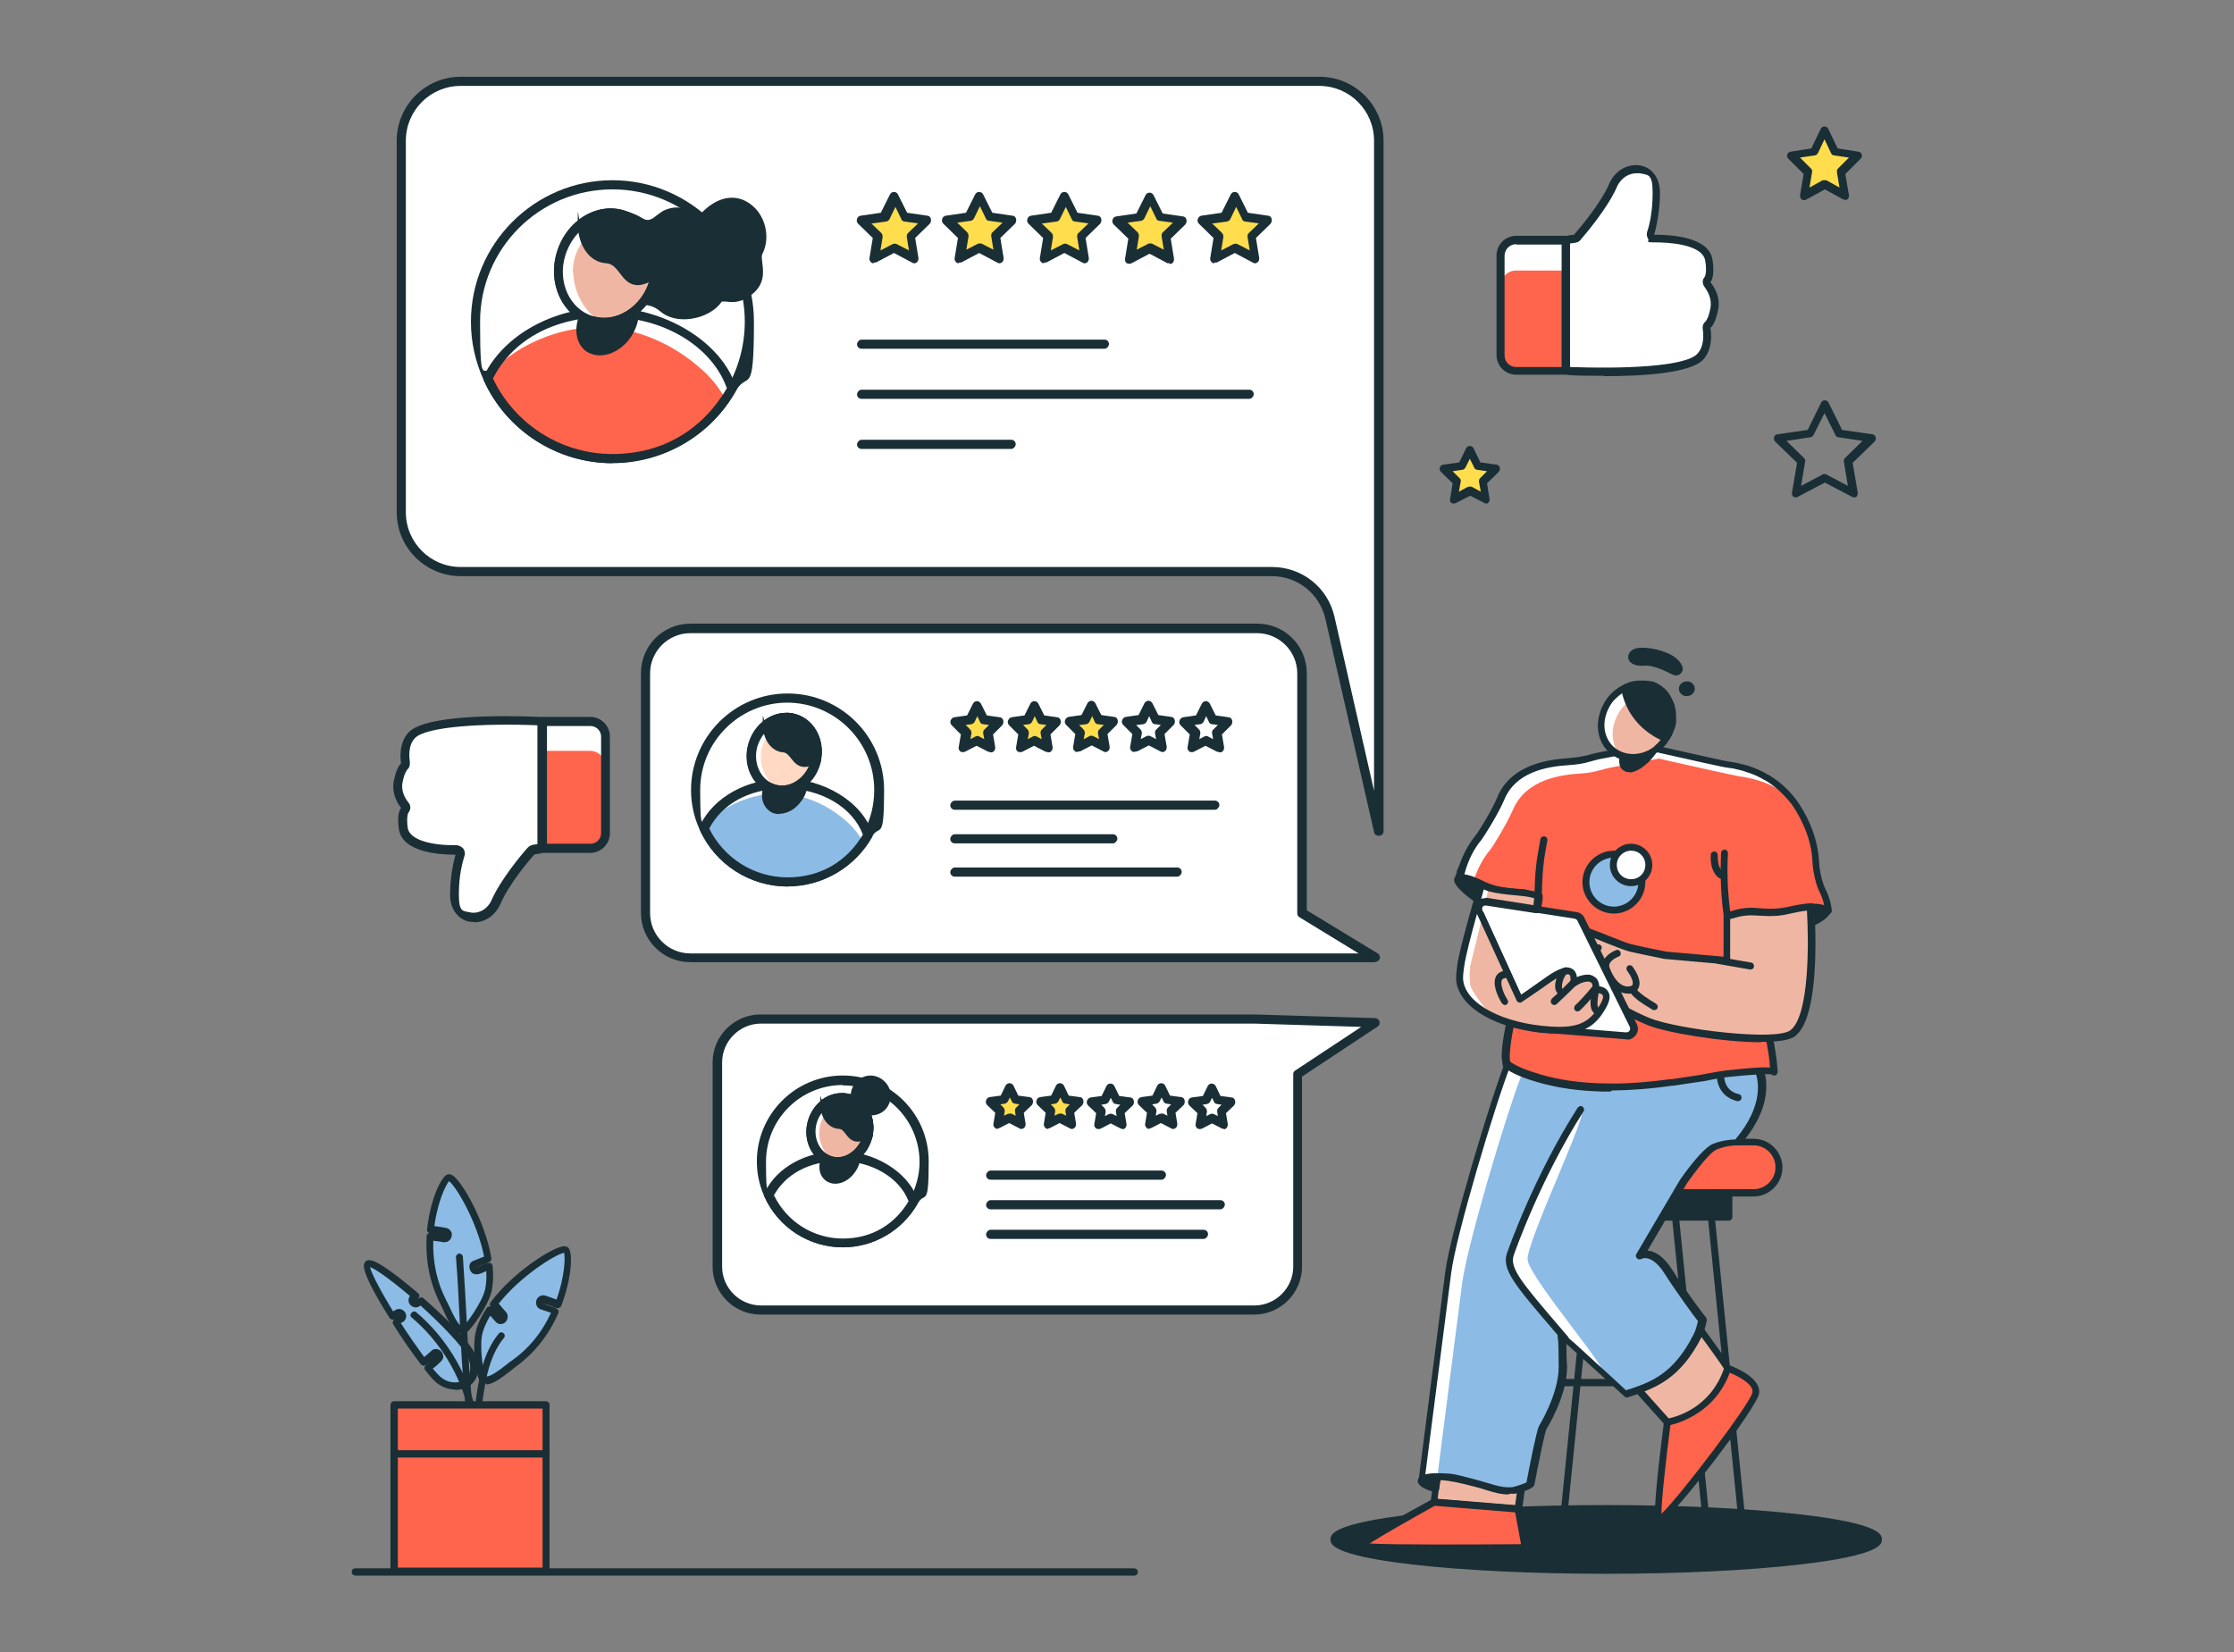 <svg xmlns="http://www.w3.org/2000/svg" id="Capa_1" viewBox="0 0 611 452"><rect x="0" y="0" width="611" height="452" fill="#808080" stroke="none"/><defs><style>      .st0 {        fill: #1a2e35;      }      .st1 {        fill: #fff;      }      .st2 {        fill: #ffdd4d;      }      .st3 {        fill: #efb7a3;      }      .st4 {        fill: #ff644c;      }      .st5 {        fill: #ffd9c3;      }      .st6 {        fill: #8cbbe5;      }    </style></defs><g><ellipse class="st0" cx="439.3" cy="421.2" rx="74.4" ry="8.4"></ellipse><path class="st0" d="M439.3,430.5c-19.9,0-38.7-.9-52.7-2.5-22.7-2.6-22.7-5.7-22.7-6.9s0-4.3,22.7-6.9c14.1-1.6,32.8-2.5,52.7-2.5s38.7.9,52.7,2.5c22.7,2.6,22.7,5.7,22.7,6.9s0,4.3-22.7,6.9c-14.1,1.6-32.8,2.5-52.7,2.5ZM439.3,413.7c-19.8,0-38.5.9-52.5,2.5-20.4,2.3-21,5-21,5,0,0,.6,2.7,21,5,14,1.6,32.7,2.5,52.5,2.5s38.5-.9,52.5-2.5c20.4-2.3,21-5,21-5,0,0-.6-2.7-21-5-14-1.6-32.7-2.5-52.5-2.5Z"></path></g><path class="st0" d="M310.2,431H97.2c-.5,0-1-.4-1-1s.4-1,1-1h213c.5,0,1,.4,1,1s-.4,1-1,1Z"></path><g><g><path class="st6" d="M148.8,355.3c1.3.4,2.6.9,3.9,1.4,2.8-7.3,3-13.9,2.2-14.9-1.1-1.3-13.1,5.9-19.8,14.8.8,1,1.6,2,2.4,2.9.9.9-.5,2.4-1.4,1.4-.8-.8-1.5-1.7-2.2-2.6-1.3,1.9-2.3,3.9-2.8,5.9-1.1,4,.2,11.6.7,12.5,1.4,2.5,6.4-2.2,8.7-3.9,5.5-3.9,9.1-9.2,11.4-14.3-1.2-.4-2.4-.9-3.7-1.3-1.2-.4-.7-2.3.5-1.9h.1Z"></path><path class="st0" d="M133.1,378.5h-.5c-.7-.1-1.2-.5-1.6-1.2-.7-1.2-2-9.1-.8-13.3.5-2,1.5-4,2.9-6.2.2-.3.4-.4.7-.4s.6.1.8.3c.2.2.4.4.5.7.5.7,1.1,1.3,1.6,1.9h0c-.6-.7-1.2-1.4-1.8-2-.2-.3-.5-.6-.7-.9-.3-.3-.3-.8,0-1.2,6.2-8.3,17.1-15.2,20.1-15.3.7,0,1,.3,1.2.5,1.3,1.6.7,8.8-2,15.8-.2.5-.7.7-1.2.6l-.7-.2c-1.1-.4-2.1-.8-3.2-1.1h0c1.1.5,2.2.9,3.3,1.2l.4.2c.2,0,.4.3.6.5.1.2.1.5,0,.8-2.7,6.2-6.7,11.1-11.7,14.7-.4.3-.9.7-1.5,1.2-2.6,2-4.8,3.6-6.5,3.6v-.2ZM134,360c-.9,1.6-1.6,3.1-2,4.5-1,3.6.2,10.9.7,11.8.1.2.2.2.3.2,1.1.2,4-2,5.5-3.2.6-.5,1.1-.9,1.6-1.2,4.5-3.2,8.1-7.5,10.6-13-.9-.3-1.8-.6-2.7-.9-1.1-.3-1.6-1.4-1.3-2.5.3-1,1.4-1.6,2.4-1.3,1,.3,2.1.7,3.1,1.1,2.3-6.4,2.4-11.5,2.1-12.8-2.2.3-11.9,6.3-17.9,13.9,0,.1.2.2.3.3.5.7,1.1,1.3,1.6,1.9.8.8.7,2,0,2.8-.8.8-2,.8-2.7,0-.5-.5-1-1.1-1.4-1.6h-.2Z"></path></g><g><path class="st6" d="M121.9,336.6c-1.4-.2-2.8-.4-4.1-.6.8-7.8,3.7-13.7,4.9-14.2,1.5-.7,9,11.2,10.9,22.2-1.2.5-2.3,1-3.5,1.4s-.6,2.3.6,1.9c1.1-.4,2.1-.9,3.2-1.3.2,2.3.2,4.5-.2,6.5-.9,4-5.5,10.2-6.4,10.8-2.4,1.6-4.7-4.9-6-7.5-3.1-6-3.9-12.3-3.6-17.9,1.3.2,2.6.3,3.9.5s1.7-1.8.4-2v.2Z"></path><path class="st0" d="M126.4,364.7h-.6c-1.8-.5-3.1-3.1-4.6-6.4-.3-.7-.6-1.3-.8-1.7-2.8-5.5-4.1-11.7-3.7-18.4,0-.3,0-.5.3-.7.2-.2.5-.2.7-.2h.5c1.1.2,2.3.3,3.5.6h0c-1.1-.2-2.3-.3-3.4-.5h-.7c-.5-.2-.9-.6-.8-1.1.8-7.5,3.6-14.2,5.5-15,.3-.1.7-.2,1.3.1,2.6,1.4,9.1,12.6,10.8,22.8,0,.4-.2.9-.6,1-.4.2-.7.3-1.1.5-.8.3-1.6.7-2.5,1h0c.8-.2,1.5-.5,2.3-.9.3-.1.5-.2.8-.3.3-.1.6,0,.9,0,.3.2.4.4.5.7.3,2.5.2,4.8-.2,6.8-.9,4.2-5.6,10.6-6.8,11.4-.4.3-.9.4-1.3.4h0ZM118.5,339.2c-.2,6,1,11.5,3.5,16.4.3.5.5,1.1.9,1.8.8,1.8,2.3,5,3.4,5.4h.4c.8-.6,5.2-6.5,6-10.2.3-1.4.4-3.1.3-4.9-.7.3-1.3.6-2,.8-.7.2-1.3.1-1.9-.3-.5-.5-.8-1.2-.7-2,.1-.7.6-1.2,1.3-1.4.8-.3,1.5-.6,2.3-.9.1,0,.3-.1.4-.2-1.9-9.5-7.7-19.3-9.6-20.6-.8.9-3.1,5.5-4,12.3,1.1.1,2.2.3,3.2.5h0c.7.1,1.2.6,1.5,1.2.2.7,0,1.5-.4,2s-1.1.8-1.8.7c-.9-.2-1.9-.3-2.8-.4v-.2ZM121.7,337.5h0Z"></path></g><g><path class="st6" d="M128.7,370.5c-1.6-3.1-7.7-9.3-13.8-14.7-.2.2-.4.4-.5.6-.9,1-2.3-.5-1.4-1.4.2-.2.3-.4.5-.5-6.3-5.5-12.4-9.8-13.1-8.7-.8,1.1,2.6,7.4,6.8,14.2.5-.3,1-.5,1.5-.8,1.2-.6,2.2,1.2,1,1.7-.5.2-1,.5-1.4.7,2.5,4,5.3,7.9,7.6,11,1-.7,1.9-1.4,2.8-2.3.9-1,2.3.5,1.4,1.4-.9,1-1.9,1.8-3,2.5,1.3,1.6,2.4,2.8,3.2,3.4,2.9,2.2,7.5,2,9-1.3.6-1.3.6-3.8-.5-5.9h0Z"></path><path class="st0" d="M124.5,380.1c-1.7,0-3.5-.6-4.9-1.7-.8-.6-1.9-1.8-3.3-3.6-.2-.2-.2-.5-.2-.7,0-.3.2-.5.4-.7,1.1-.8,2-1.5,2.8-2.3h0c-.8.8-1.7,1.5-2.9,2.3-.4.3-1,.2-1.3-.2-2.3-3-5.1-7-7.6-11,0-.2-.2-.5,0-.8s.2-.5.5-.6c.5-.2.9-.5,1.4-.7h0c-.5.3-1,.5-1.5.8-.4.2-1,0-1.3-.3-8.3-13.2-7.2-14.7-6.8-15.3s.6-.5,1-.6c2.3-.3,9.5,5.6,13.6,9.1.4.3.4.9,0,1.3h0c0,.3-.3.4-.4.6h0c0-.1.2-.2.4-.4h0c.2-.3.4-.4.7-.4s.5,0,.7.2c5.6,4.9,12.2,11.4,14,15h0c1.2,2.4,1.2,5.2.5,6.7-.7,1.6-2.1,2.7-3.9,3.2-.5.1-1.1.2-1.7.2h-.2ZM118.4,374.4c1.2,1.5,2,2.2,2.4,2.5,1.4,1.1,3.3,1.5,4.9,1.1.8-.2,2-.7,2.6-2.1.5-1,.4-3.3-.5-5h0c-1.4-2.6-6.4-8-12.8-13.8-.5.5-1.1.6-1.7.5-.7-.2-1.3-.7-1.5-1.4-.2-.6,0-1.2.3-1.7-5.9-5-9.5-7.4-10.9-7.9.3,1.3,1.9,4.9,6.3,12.1.2-.1.5-.2.7-.4,1.1-.6,2.3,0,2.7.9.5,1,0,2-.8,2.5-.2,0-.3.2-.5.2,2.2,3.4,4.5,6.7,6.4,9.3.7-.5,1.3-1.1,1.9-1.6.7-.8,1.9-.8,2.7,0,.8.8.9,2,0,2.8-.7.7-1.4,1.4-2.3,2ZM101.2,346.1h0Z"></path></g><path class="st0" d="M128.9,386.1c-.4,0-.8-.3-.9-.7-2.2-9.5-7.8-18.6-15.4-25-.4-.3-.5-.9,0-1.3.3-.4.9-.5,1.3-.1,7.9,6.7,13.7,16.2,16,26.1.1.5-.2,1-.7,1.1h-.2Z"></path><path class="st0" d="M130.9,385.3h-.1c-.5,0-.9-.5-.8-1.1.9-7.2,2.1-14.1,6.4-19.4.3-.4.9-.5,1.3-.1.4.3.5.9.1,1.3-4,4.9-5.1,11.6-6,18.5,0,.5-.5.8-.9.8h0Z"></path><path class="st0" d="M128.4,386.3c-.5,0-.9-.4-1-.9-.9-8.3-1.3-16.8-1.7-24.9-.3-5.4-.5-11-1-16.6,0-.5.4-1,.9-1s1,.4,1,.9c.4,5.5.7,11.2,1,16.6.4,8.1.8,16.6,1.7,24.8,0,.5-.3,1-.8,1.1h-.1Z"></path><g><rect class="st4" x="107.8" y="384.3" width="41.5" height="45.4"></rect><path class="st0" d="M149.3,430.7h-41.5c-.5,0-1-.4-1-1v-45.4c0-.5.4-1,1-1h41.5c.5,0,1,.4,1,1v45.4c0,.5-.4,1-1,1ZM108.8,428.8h39.6v-43.5h-39.6s0,43.5,0,43.5Z"></path></g><path class="st0" d="M149.3,398.7h-41.5c-.5,0-1-.4-1-1s.4-1,1-1h41.5c.5,0,1,.4,1,1s-.4,1-1,1Z"></path></g><g><g><path class="st1" d="M430.7,65.3c.3,0,.5-.2.7-.4,1.3-1.5,7.3-8.5,9.8-14.2,2.8-6.5,11.8-6.1,11.8,2s-.9,9.2-1.6,11.1c-.2.7.3,1.4,1,1.4,4,0,14.2.5,15,6.1.4,3.2,0,4.6-.5,5.2-.3.4-.3.9,0,1.3,1,1.2,2.5,3.6,1.9,6.7-.5,2.8-1.3,3.9-1.8,4.3-.3.2-.4.6-.3,1,.3,1.5.6,5.4-1.7,7.8-4.7,4.9-30.2,4.2-35.7,3.9-.6,0-1-.5-1-1.1v-33.8c0-.5.4-1,.9-1.1l1.5-.2h0Z"></path><path class="st0" d="M438.6,102.8c-3.7,0-7,0-9.4-.2-1.2,0-2.1-1-2.1-2.2v-33.8c0-1.1.8-2,1.9-2.2l1.5-.2c1.1-1.3,7.2-8.3,9.6-13.9,1.6-3.7,5.2-5.7,8.7-5,2.5.5,5.2,2.8,5.2,7.5s-1,9.6-1.6,11.4c4.5,0,15.1.5,16,7,.4,2.9.2,4.9-.6,6,1.1,1.3,2.8,4.1,2.1,7.6-.5,2.4-1.2,4.1-2.1,4.9.3,1.6.6,5.9-2,8.7-3.5,3.7-16.7,4.5-27.1,4.5h-.1ZM447.5,47.4c-1.9,0-4.2,1.2-5.3,3.8-2.6,5.9-8.8,13.1-10,14.5-.3.4-.8.6-1.3.7h0l-1.5.2v33.8c13.9.5,31.4,0,34.8-3.6,2-2.1,1.7-5.5,1.5-6.8-.1-.7.1-1.5.7-2,.2-.2.9-1,1.4-3.7.5-2.6-.8-4.7-1.6-5.8-.6-.8-.7-1.9,0-2.7.1-.2.7-1.1.2-4.4-.7-4.8-10.8-5.1-13.8-5.1s-1.4-.3-1.8-.9-.5-1.3-.3-2c.6-1.7,1.5-5.4,1.5-10.7s-1.3-4.8-3.5-5.3h-1ZM430.7,65.3h0Z"></path></g><path class="st4" d="M414.7,65.7h13.5v35.8h-13.5c-2.4,0-4.3-1.9-4.3-4.3v-27.2c0-2.4,1.9-4.3,4.3-4.3Z"></path><path class="st1" d="M414.7,65.7c-2.4,0-4.3,1.9-4.3,4.3v8.3c0-2.4,1.9-4.3,4.3-4.3h13.5v-8.3h-13.5Z"></path><path class="st0" d="M428.2,102.5h-13.5c-3,0-5.4-2.4-5.4-5.4v-27.2c0-3,2.4-5.4,5.4-5.4h13.5c.6,0,1.1.5,1.1,1.1v35.8c0,.6-.5,1.1-1.1,1.1ZM414.7,66.8c-1.8,0-3.2,1.4-3.2,3.2v27.2c0,1.8,1.4,3.2,3.2,3.2h12.4v-33.5h-12.4Z"></path></g><g><g><path class="st1" d="M145.9,232.4c-.2,0-.5.2-.6.3-1.3,1.5-7.1,8.3-9.6,13.8-2.7,6.3-11.5,5.9-11.5-2s.9-8.9,1.5-10.8c.2-.7-.3-1.4-1-1.4-3.9,0-13.8-.5-14.5-5.9-.4-3.1,0-4.5.4-5.1.3-.4.3-.9,0-1.3-1-1.2-2.4-3.5-1.8-6.5.5-2.7,1.3-3.8,1.7-4.2.3-.2.4-.6.3-.9-.2-1.5-.6-5.2,1.7-7.6,4.6-4.8,29.4-4,34.7-3.8.6,0,1,.5,1,1.1v32.8c0,.5-.4,1-.9,1l-1.5.2v.3Z"></path><path class="st0" d="M129.7,252.2c-.5,0-.9,0-1.4-.1-2.5-.5-5.2-2.8-5.2-7.4s.9-9,1.5-10.9c-4.6,0-14.6-.7-15.5-7-.4-2.8-.2-4.7.6-5.8-1.1-1.4-2.6-4-2-7.4.5-2.3,1.1-3.9,2-4.8-.3-1.7-.5-5.8,2.1-8.5,4.7-4.9,26.5-4.6,35.6-4.2,1.2,0,2.2,1.1,2.2,2.3v32.8c0,1.1-.9,2.1-2,2.3l-1.4.2c-1.3,1.4-7,8.1-9.3,13.5-1.4,3.2-4.2,5.1-7.2,5.1h0ZM124.8,231.2c.7,0,1.4.4,1.9.9.4.6.6,1.4.3,2.1-.5,1.7-1.5,5.2-1.5,10.4s1.2,4.5,3.2,5c2,.4,4.6-.7,5.8-3.5,2.5-5.6,8.1-12.3,9.8-14.2.4-.4.9-.7,1.4-.8h0l1.3-.2v-32.5c-14.5-.6-30.5.3-33.5,3.5-1.9,1.9-1.6,5.2-1.4,6.5,0,.8,0,1.5-.7,2.1,0,.1-.8.8-1.3,3.5-.5,2.5.8,4.5,1.6,5.5.7.8.7,2,0,2.8,0,0-.6.9-.2,4.1.5,3.6,7.2,4.9,13.3,4.8h0ZM146.1,233.6h0ZM145.9,232.4h0Z"></path></g><path class="st4" d="M161.4,232h-13.1v-34.8h13.1c2.3,0,4.2,1.9,4.2,4.2v26.4c0,2.3-1.9,4.2-4.2,4.2h0Z"></path><path class="st1" d="M161.4,197.3c2.3,0,4.2,1.9,4.2,4.2v8.1c0-2.3-1.9-4.2-4.2-4.2h-13.1v-8.1h13.1Z"></path><path class="st0" d="M161.4,233.3h-13.1c-.7,0-1.2-.6-1.2-1.2v-34.8c0-.7.6-1.2,1.2-1.2h13.1c3,0,5.4,2.4,5.4,5.4v26.4c0,3-2.4,5.4-5.4,5.4h0ZM149.6,230.8h11.9c1.6,0,2.9-1.3,2.9-2.9v-26.4c0-1.6-1.3-2.9-2.9-2.9h-11.9v32.3h0Z"></path></g><path class="st0" d="M507,136c-.2,0-.4,0-.5-.1l-7.4-3.9-7.4,3.9c-.4.2-.8.2-1.2,0-.3-.3-.5-.7-.4-1.1l1.4-8.2-6-5.8c-.3-.3-.4-.7-.3-1.2s.5-.7.9-.8l8.3-1.2,3.7-7.5c.2-.4.6-.6,1-.6s.8.2,1,.6l3.7,7.5,8.3,1.2c.4,0,.8.4.9.8s0,.9-.3,1.2l-6,5.8,1.4,8.2c0,.4-.1.8-.4,1.1-.2.1-.4.2-.7.2h0ZM488.6,120.6l4.8,4.7c.3.3.4.6.3,1l-1.1,6.6,5.9-3.1c.3-.2.7-.2,1,0l5.9,3.1-1.1-6.6c0-.4,0-.7.3-1l4.8-4.7-6.6-1c-.4,0-.7-.3-.8-.6l-3-6-3,6c-.2.3-.5.6-.8.6l-6.6,1h0Z"></path><g><polygon class="st2" points="402.1 122.9 404.3 127.4 409.2 128.1 405.7 131.6 406.5 136.5 402.1 134.2 397.7 136.5 398.5 131.6 394.9 128.1 399.9 127.4 402.1 122.9"></polygon><path class="st0" d="M406.5,137.7c-.2,0-.4,0-.5-.1l-3.9-2-3.9,2c-.4.2-.8.2-1.2,0s-.5-.7-.4-1.1l.7-4.3-3.2-3.1c-.3-.3-.4-.7-.3-1.2s.5-.7.9-.8l4.4-.6,1.9-3.9c.2-.4.6-.6,1-.6s.8.2,1,.6l1.9,3.9,4.4.6c.4,0,.8.4.9.8.1.4,0,.9-.3,1.2l-3.2,3.1.7,4.3c0,.4-.1.8-.4,1.1-.2.1-.4.2-.7.2h.2ZM402.1,133.1c.2,0,.4,0,.5.1l2.4,1.3-.5-2.7c0-.4,0-.7.3-1l1.9-1.9-2.7-.4c-.4,0-.7-.3-.8-.6l-1.2-2.4-1.2,2.4c-.2.3-.5.6-.8.6l-2.7.4,1.9,1.9c.3.3.4.6.3,1l-.5,2.7,2.4-1.3c.2,0,.3-.1.5-.1h.2Z"></path></g><g><polygon class="st2" points="499 35.5 501.9 41.4 508.2 42.3 503.6 47 504.7 53.5 499 50.4 493.4 53.5 494.5 47 489.9 42.3 496.2 41.4 499 35.5"></polygon><path class="st0" d="M504.7,54.6c-.2,0-.4,0-.5,0l-5.1-2.8-5.1,2.8c-.4.2-.8.2-1.2,0-.3-.2-.5-.7-.5-1.1l1-5.9-4.2-4.2c-.3-.3-.4-.7-.3-1.1.1-.4.5-.7.9-.8l5.7-.9,2.6-5.4c.2-.4.6-.6,1-.6h0c.4,0,.8.2,1,.6l2.6,5.4,5.7.9c.4,0,.8.4.9.8.1.4,0,.8-.3,1.1l-4.2,4.2,1,5.9c0,.4-.1.8-.5,1.1-.2,0-.4.2-.7.2h.2ZM499,49.3c.2,0,.4,0,.5,0l3.6,2-.7-4.2c0-.4,0-.7.3-1l3-3-4.1-.6c-.4,0-.7-.3-.8-.6l-1.8-3.8-1.8,3.8c-.2.3-.5.6-.8.6l-4.1.6,3,3c.3.3.4.6.3,1l-.7,4.2,3.6-2c.2,0,.4,0,.5,0Z"></path></g><g><g><path class="st1" d="M376.1,279.8l-33.1-1h-135c-6.5,0-11.8,5.3-11.8,11.8v55.9c0,6.5,5.3,11.8,11.8,11.8h135c6.5,0,11.8-5.3,11.8-11.8v-52.7l21.2-14.1h.1Z"></path><path class="st0" d="M343,359.6h-135c-7.2,0-13.1-5.9-13.1-13.1v-55.9c0-7.2,5.9-13.1,13.1-13.1h135l33.1,1c.5,0,1,.4,1.2.9.1.5,0,1.1-.5,1.4l-20.7,13.7v52c0,7.2-5.9,13.1-13.1,13.1ZM343,280h-134.9c-5.8,0-10.6,4.8-10.6,10.6v55.9c0,5.8,4.8,10.6,10.6,10.6h135c5.8,0,10.6-4.8,10.6-10.6v-52.7c0-.4.2-.8.6-1l18-11.9-29.2-.9h-.1Z"></path></g><g><g><path class="st0" d="M230.5,341.2c-9.2,0-17.6-5.4-21.4-13.8-1.4-3.1-2.1-6.3-2.1-9.7,0-12.9,10.5-23.5,23.5-23.5s23.5,10.5,23.5,23.5-1,8-3,11.5c-4.2,7.4-12,12-20.5,12ZM230.5,296.8c-11.6,0-21,9.4-21,21s.6,5.9,1.9,8.7c3.4,7.5,10.9,12.3,19.1,12.3s14.6-4.1,18.3-10.7c1.7-3.1,2.7-6.7,2.7-10.2,0-11.6-9.4-21-21-21h0Z"></path><path class="st1" d="M249.9,328.6c-3.8,6.8-11.1,11.4-19.4,11.4s-16.7-5.3-20.2-13c3-6.3,10.6-10.7,19.5-10.7s17.8,5.3,20.2,12.4h-.1Z"></path><path class="st1" d="M211,325.7c4.4-4.4,10.9-7.1,17.1-7.1s12.4,2.7,17.1,7.1c1.5,1.3,2.7,2.9,3.6,4.6.4-.5.7-1.1,1-1.7-2.4-7.1-10.5-12.4-20.2-12.4s-15.7,4-18.9,9.7h.1q0-.1.1-.2h0Z"></path><path class="st0" d="M230.5,341.2c-9.2,0-17.6-5.4-21.4-13.8-.2-.3-.1-.7,0-1.1,3.3-7,11.4-11.4,20.6-11.4s18.7,5.5,21.3,13.3c.1.3,0,.7,0,1-4.2,7.4-12,12-20.5,12h0ZM211.7,327c3.5,7.2,10.8,11.8,18.8,11.8s14.2-3.9,18-10.2c-2.5-6.5-10.1-11-18.8-11s-15,3.8-18.1,9.5h.1Z"></path><g><g><path class="st0" d="M232.7,320c-1.7,2.3-4.4,3.2-6.1,2-1.7-1.2-1.7-4.1,0-6.4s4.4-3.2,6.1-2c1.7,1.2,1.7,4.1,0,6.4Z"></path><path class="st0" d="M228.4,323.8c-.9,0-1.8-.3-2.5-.8-2.3-1.7-2.4-5.2-.3-8.2,1-1.3,2.3-2.3,3.7-2.8,1.5-.5,3-.3,4.2.5,1.1.8,1.8,2.2,1.8,3.8s-.5,3-1.5,4.4c-1.4,2-3.5,3.1-5.3,3.1h0ZM230.9,314.3c-.4,0-.7,0-.9.2-.9.3-1.8,1-2.4,1.9-1.3,1.7-1.4,3.9-.3,4.7,1.1.8,3.1,0,4.4-1.7.6-.9,1-2,1-2.9s-.1-1.3-.8-1.8c-.3-.2-.7-.3-1-.3h0Z"></path></g><g><g><path class="st0" d="M237.5,310.2c0,.3-.2.7-.3,1-.3,1.1-.8,2.1-1.4,2.9-2.8-.1-5.3,2.3-5.3,2.3l-.2-16.3h.4c.5,0,1,.1,1.5.3,3.8,1.1,6,5.4,5.2,9.7h.1Z"></path><path class="st0" d="M230.5,317.8h-.5c-.5-.2-.8-.6-.8-1.1l-.2-16.3c0-.3.1-.7.4-.9.2-.2.6-.4.9-.4h.5c.6,0,1.2.2,1.8.3,4.4,1.3,7,6.1,6.1,11.1h0c0,.4-.2.8-.3,1.2-.4,1.2-.9,2.3-1.6,3.3-.2.3-.6.5-1.1.5-2.2,0-4.3,1.9-4.3,2-.2.2-.6.4-.9.4h0ZM231.6,301.7v12.4c1-.5,2.2-1,3.5-1.1.4-.6.7-1.3.9-2.1,0-.3.2-.6.2-.9.7-3.8-1.2-7.3-4.4-8.3h-.3.1ZM237.5,310.2h0Z"></path></g><g><path class="st3" d="M227.1,317.5c4.2,1.2,8.7-1.6,10.1-6.3.1-.3.2-.7.3-1,.8-4.3-1.4-8.6-5.2-9.7-2.3-.7-4.7-.1-6.6,1.3-1.6,1.1-2.8,2.9-3.5,5-1.4,4.7.8,9.5,5,10.8h-.1Z"></path><path class="st0" d="M229.2,319.1c-.8,0-1.6-.1-2.4-.4h0c-4.8-1.4-7.4-7-5.8-12.3.7-2.3,2.1-4.3,3.9-5.6,2.3-1.7,5.1-2.2,7.7-1.5,4.4,1.3,7,6.1,6.1,11.1,0,.4-.2.8-.3,1.2-.8,2.6-2.4,4.7-4.5,6.1-1.5.9-3.1,1.4-4.7,1.4h0ZM230.2,301.5c-1.3,0-2.7.5-3.9,1.3-1.4,1-2.5,2.6-3,4.3-1.2,4,.7,8.2,4.1,9.2h0c1.7.5,3.5.2,5-.8,1.6-1,2.9-2.7,3.5-4.6,0-.3.2-.6.2-.9.7-3.8-1.2-7.3-4.4-8.3-.5-.2-1.1-.2-1.7-.2h.2Z"></path></g><path class="st1" d="M224.1,310c-.2-4.8,3.9-8.9,8.5-9.3-.1,0-.2,0-.4-.1-2.3-.7-4.7-.1-6.6,1.3-1.6,1.1-2.8,2.9-3.5,5-1.4,4.7.8,9.5,5,10.8.4.1.8.2,1.2.2-2.5-1.7-4.1-4.6-4.3-7.8h.1Z"></path><path class="st0" d="M229.1,319.1c-.8,0-1.6-.1-2.3-.3-4.8-1.5-7.4-7-5.8-12.3.7-2.3,2.1-4.3,3.9-5.6,1.6-1.2,3.5-1.8,5.4-1.8h.5c.6,0,1.2.2,1.8.3,4.4,1.3,7,6.1,6.1,11.1h0c0,.4-.2.8-.3,1.2-.4,1.2-.9,2.3-1.6,3.3-1.9,2.6-4.8,4.1-7.7,4.1h0ZM230.2,301.5c-1.3,0-2.7.5-3.8,1.3-1.4,1-2.5,2.6-3,4.3-1.2,4,.7,8.1,4.1,9.2,2.6.8,5.5-.4,7.2-2.9.6-.8,1-1.6,1.3-2.6,0-.3.2-.6.2-.9.7-3.8-1.2-7.3-4.4-8.3-.4-.1-.8-.2-1.2-.2h-.4ZM237.5,310.2h0Z"></path><g><path class="st0" d="M238.2,295.6c-2.3,0-4.2,1.9-4.2,4.2s.2,1.3.5,1.9c-.7-.5-1.4-.9-2.2-1.1-2.3-.7-4.7-.1-6.6,1.3,0,3,1.6,5.6,3.9,5.8,3.5.2,2.7,5.6,7.6,2.7h.4c.5-2.5,0-5-1.4-6.8.6.4,1.3.6,2.1.6,2.3,0,4.2-1.9,4.2-4.2s-1.9-4.2-4.2-4.2v-.2Z"></path><path class="st0" d="M234.6,312.3c-1.7,0-2.6-1.2-3.3-2.1s-1.1-1.4-1.9-1.4c-2.9-.2-5.1-3.1-5.1-7s.2-.8.5-1c2.3-1.7,5.1-2.2,7.7-1.5h.2c.2-2.8,2.6-5.1,5.4-5.1s5.5,2.4,5.5,5.5-2.3,5.4-5.3,5.4c.5,1.7.7,3.5.3,5.3-.1.5-.6,1-1.1,1h-.1c-1.1.6-2,.9-2.8.9h0ZM226.9,302.4c.2,2.2,1.3,3.8,2.7,3.9,2,.1,3,1.4,3.7,2.4.9,1.2,1.2,1.6,3.1.5.2-1.9-.3-3.7-1.3-5.1-.3-.4-.3-.9,0-1.3-.4.2-.9.2-1.3-.1-.6-.4-1.2-.8-1.8-.9-1.6-.5-3.4-.2-5,.7h0ZM236.1,302.1c.2,0,.4,0,.6.2.5.3,1,.4,1.5.4,1.6,0,3-1.3,3-3s-1.3-3-3-3-3,1.3-3,3,.1.9.3,1.3.2.8,0,1.2c.2,0,.4-.1.5-.1h0Z"></path></g></g></g></g><g><path class="st0" d="M270.9,322.7c-.7,0-1.2-.6-1.2-1.2s.6-1.3,1.2-1.3h46.8c.7,0,1.2.6,1.2,1.2s-.6,1.3-1.2,1.3h-46.8Z"></path><g><g><polygon class="st2" points="276.2 297.4 277.8 300.8 281.5 301.3 278.9 303.9 279.5 307.5 276.2 305.8 272.9 307.5 273.6 303.9 270.9 301.3 274.6 300.8 276.2 297.4"></polygon><path class="st0" d="M272.9,308.8c-.3,0-.5,0-.7-.2-.4-.3-.6-.8-.5-1.2l.5-3-2.2-2.1c-.3-.3-.5-.8-.3-1.3.1-.5.5-.8,1-.9l3-.4,1.3-2.7c.2-.4.6-.7,1.1-.7s.9.3,1.1.7l1.3,2.7,3,.4c.5,0,.9.4,1,.9s0,.9-.3,1.3l-2.2,2.1.5,3c0,.5-.1.9-.5,1.2-.4.3-.9.3-1.3,0l-2.7-1.4-2.7,1.4c-.2,0-.4.1-.6.1h.2ZM276.2,304.6c.2,0,.4,0,.6.1l1,.5-.2-1.2c0-.4,0-.8.4-1.1l.8-.8-1.2-.2c-.4,0-.8-.3-.9-.7l-.5-1-.5,1c-.2.4-.5.6-.9.7l-1.2.2.8.8c.3.3.4.7.4,1.1l-.2,1.2,1-.5c.2,0,.4-.1.6-.1h0Z"></path></g><g><polygon class="st2" points="290 297.4 291.7 300.8 295.3 301.3 292.7 303.9 293.3 307.5 290 305.8 286.7 307.5 287.4 303.9 284.7 301.3 288.4 300.8 290 297.4"></polygon><path class="st0" d="M286.7,308.8c-.3,0-.5,0-.7-.2-.4-.3-.6-.8-.5-1.2l.5-3-2.2-2.1c-.3-.3-.5-.8-.3-1.3.1-.5.5-.8,1-.9l3-.4,1.3-2.7c.2-.4.6-.7,1.1-.7s.9.3,1.1.7l1.3,2.7,3,.4c.5,0,.9.4,1,.9s0,.9-.3,1.3l-2.2,2.1.5,3c0,.5-.1.9-.5,1.2-.4.3-.9.3-1.3,0l-2.7-1.4-2.7,1.4c-.2,0-.4.1-.6.1h.2ZM290,304.6c.2,0,.4,0,.6.1l1,.5-.2-1.2c0-.4,0-.8.4-1.1l.8-.8-1.2-.2c-.4,0-.8-.3-.9-.7l-.5-1-.5,1c-.2.4-.5.6-.9.7l-1.2.2.8.8c.3.3.4.7.4,1.1l-.2,1.2,1-.5c.2,0,.4-.1.6-.1h0Z"></path></g><path class="st0" d="M307.1,308.8c-.2,0-.4,0-.6-.1l-2.7-1.4-2.7,1.4c-.4.2-.9.2-1.3,0-.4-.3-.6-.8-.5-1.2l.5-3-2.2-2.1c-.3-.3-.5-.8-.3-1.3s.5-.8,1-.9l3-.4,1.3-2.7c.2-.4.6-.7,1.1-.7s.9.3,1.1.7l1.3,2.7,3,.4c.5,0,.9.4,1,.9s0,.9-.3,1.3l-2.2,2.1.5,3c0,.5-.1.9-.5,1.2-.2.2-.5.2-.7.2h.2ZM301.2,302.2l.8.8c.3.3.4.7.4,1.1l-.2,1.2,1-.5c.4-.2.8-.2,1.2,0l1,.5-.2-1.2c0-.4,0-.8.4-1.1l.8-.8-1.2-.2c-.4,0-.8-.3-.9-.7l-.5-1-.5,1c-.2.4-.5.6-.9.7l-1.2.2h0Z"></path><path class="st0" d="M314.4,308.8c-.3,0-.5,0-.7-.2-.4-.3-.6-.8-.5-1.2l.5-3-2.2-2.1c-.3-.3-.5-.8-.3-1.3.1-.5.5-.8,1-.9l3-.4,1.3-2.7c.2-.4.6-.7,1.1-.7s.9.3,1.1.7l1.3,2.7,3,.4c.5,0,.9.4,1,.9s0,.9-.3,1.3l-2.2,2.1.5,3c0,.5-.1.9-.5,1.2-.4.3-.9.3-1.3,0l-2.7-1.4-2.7,1.4c-.2,0-.4.1-.6.1h.2ZM317.7,304.6c.2,0,.4,0,.6.1l1,.5-.2-1.2c0-.4,0-.8.4-1.1l.8-.8-1.2-.2c-.4,0-.8-.3-.9-.7l-.5-1-.5,1c-.2.4-.5.6-.9.7l-1.2.2.8.8c.3.3.4.7.4,1.1l-.2,1.2,1-.5c.2,0,.4-.1.6-.1h0Z"></path><path class="st0" d="M334.8,308.8c-.2,0-.4,0-.6-.1l-2.7-1.4-2.7,1.4c-.4.2-.9.2-1.3,0-.4-.3-.6-.8-.5-1.2l.5-3-2.2-2.1c-.3-.3-.5-.8-.3-1.3.1-.5.5-.8,1-.9l3-.4,1.3-2.7c.2-.4.6-.7,1.1-.7h0c.5,0,.9.3,1.1.7l1.3,2.7,3,.4c.5,0,.9.4,1,.9s0,.9-.3,1.3l-2.2,2.1.5,3c0,.5-.1.9-.5,1.2-.2.2-.5.2-.7.2h.2ZM328.9,302.2l.8.8c.3.3.4.7.4,1.1l-.2,1.2,1-.5c.4-.2.8-.2,1.2,0l1,.5-.2-1.2c0-.4,0-.8.4-1.1l.8-.8-1.2-.2c-.4,0-.8-.3-.9-.7l-.5-1-.5,1c-.2.4-.5.6-.9.7l-1.2.2h0Z"></path></g><path class="st0" d="M270.9,330.8c-.7,0-1.2-.6-1.2-1.2s.6-1.3,1.2-1.3h62.9c.7,0,1.2.6,1.2,1.2s-.6,1.3-1.2,1.3h-62.9Z"></path><path class="st0" d="M270.9,338.9c-.7,0-1.2-.6-1.2-1.2s.6-1.3,1.2-1.3h58.3c.7,0,1.2.6,1.2,1.2s-.6,1.3-1.2,1.3h-58.3Z"></path></g></g></g><g><g><path class="st1" d="M356.1,249.8v-65.6c0-6.7-5.5-12.2-12.2-12.2h-155.1c-6.7,0-12.2,5.5-12.2,12.2v65.6c0,6.7,5.5,12.2,12.2,12.2h187.3l-20-12.2h0Z"></path><path class="st0" d="M376.1,263.2h-187.3c-7.4,0-13.5-6-13.5-13.5v-65.6c0-7.4,6-13.5,13.5-13.5h155.1c7.4,0,13.5,6,13.5,13.5v64.9l19.4,11.8c.5.3.7.9.6,1.4-.2.5-.6.9-1.2.9h-.1ZM188.8,173.2c-6,0-11,4.9-11,11v65.6c0,6,4.9,11,11,11h182.8l-16.2-9.9c-.4-.2-.6-.6-.6-1.1v-65.6c0-6-4.9-11-11-11h-155.1.1Z"></path></g><g><g><path class="st0" d="M215.4,242.5c-10.3,0-19.8-6.1-24-15.5-1.6-3.4-2.4-7.1-2.4-10.9,0-14.5,11.8-26.4,26.4-26.4s26.4,11.8,26.4,26.4-1.2,9-3.4,12.9c-4.7,8.3-13.5,13.5-23,13.5ZM215.4,192.2c-13.2,0-23.9,10.7-23.9,23.9s.7,6.8,2.1,9.9c3.9,8.5,12.4,14,21.7,14s16.6-4.7,20.8-12.2c2-3.5,3-7.6,3-11.7,0-13.2-10.7-23.9-23.9-23.9h.2Z"></path><path class="st6" d="M237.4,228.4c-4.3,7.7-12.5,12.9-21.9,12.9s-18.9-6-22.9-14.7c3.4-7.1,12-12.1,22-12.1s20.1,6,22.8,14h0Z"></path><path class="st1" d="M193.4,225.1c5-5,12.3-8,19.3-8s14,3.1,19.3,8c1.6,1.5,3,3.3,4.1,5.2.4-.6.8-1.2,1.2-1.9-2.7-8.1-11.9-14-22.8-14s-17.7,4.5-21.4,11c0,0,.1,0,.2-.1h.1c0-.1,0-.2,0-.2Z"></path><path class="st0" d="M215.4,242.5c-10.3,0-19.8-6.1-24-15.5-.2-.3-.1-.7,0-1.1,3.7-7.8,12.8-12.9,23.2-12.9s21.1,6.1,24,14.9c.1.3,0,.7,0,1-4.7,8.3-13.5,13.5-23,13.5h-.2ZM193.9,226.5c4,8.2,12.3,13.5,21.5,13.5s16.3-4.5,20.6-11.7c-2.8-7.5-11.5-12.6-21.4-12.6s-17.2,4.4-20.6,10.9h-.1Z"></path><g><g><path class="st0" d="M218,218.6c-1.9,2.6-5,3.6-6.9,2.3-1.9-1.4-1.9-4.6,0-7.3,1.9-2.6,5-3.6,6.9-2.3,1.9,1.4,1.9,4.6,0,7.3Z"></path><path class="st0" d="M213.1,222.7c-1,0-2-.3-2.7-.9-1.2-.9-2-2.4-2-4.2s.6-3.4,1.7-4.8c1.1-1.5,2.5-2.6,4.1-3.1,1.7-.5,3.3-.3,4.6.5,1.2.9,2,2.4,2,4.2s-.6,3.4-1.7,4.8h0c-1.1,1.5-2.5,2.6-4.1,3.1-.6.2-1.2.3-1.8.3h-.1ZM215.9,212c-.4,0-.8,0-1.1.2-1,.3-2.1,1.1-2.8,2.2-.8,1-1.2,2.3-1.2,3.4s.1,1.6.9,2.2,1.8.4,2.3.2c1-.3,2.1-1.1,2.8-2.2.8-1,1.2-2.3,1.2-3.4s-.1-1.6-.9-2.2c-.4-.3-.9-.4-1.3-.4h.1ZM218,218.6h0Z"></path></g><g><g><path class="st0" d="M223.3,207.5c0,.4-.2.8-.3,1.2-.4,1.2-.9,2.4-1.6,3.3-3.2-.2-5.9,2.6-5.9,2.6l-.2-18.5h.4c.6,0,1.2.1,1.7.3,4.3,1.3,6.8,6.1,5.9,11h0Z"></path><path class="st0" d="M215.4,215.9h-.5c-.5-.2-.8-.6-.8-1.1l-.2-18.5c0-.3.1-.7.4-.9.2-.2.6-.4.9-.4h.5c.6,0,1.3.2,2,.4,4.9,1.5,7.8,6.8,6.8,12.4h0c0,.4-.2.9-.3,1.3-.4,1.4-1,2.6-1.8,3.7-.2.3-.6.5-1.1.5-2.6-.1-5,2.3-5,2.3-.2.2-.6.4-.9.4h0ZM216.5,197.6v14.6c1.2-.7,2.6-1.3,4.2-1.4.5-.7.8-1.6,1.1-2.4.1-.4.2-.7.3-1.1.8-4.3-1.4-8.4-5.1-9.5-.2,0-.3,0-.5-.1h0ZM223.3,207.5h0Z"></path></g><g><path class="st5" d="M211.6,215.8c4.7,1.4,9.8-1.8,11.4-7.1.1-.4.2-.8.3-1.2.9-4.9-1.6-9.7-5.9-11-2.6-.8-5.3-.2-7.5,1.4-1.8,1.3-3.2,3.3-3.9,5.6-1.6,5.3.9,10.8,5.6,12.2h0Z"></path><path class="st0" d="M213.9,217.4c-.9,0-1.8-.1-2.7-.4-5.4-1.6-8.3-7.8-6.5-13.7.8-2.6,2.3-4.8,4.4-6.3,2.6-1.9,5.7-2.5,8.6-1.6,4.9,1.5,7.8,6.8,6.8,12.4,0,.4-.2.9-.3,1.3-.9,2.9-2.7,5.3-5.1,6.8s-3.4,1.5-5.2,1.5ZM215.1,197.5c-1.5,0-3.1.5-4.5,1.5-1.6,1.2-2.8,3-3.5,5-1.4,4.6.8,9.4,4.8,10.6h0c1.9.6,4,.3,5.8-.9,1.9-1.2,3.3-3.1,4-5.4.1-.4.2-.7.3-1.1.8-4.3-1.4-8.4-5-9.6-.6-.2-1.3-.3-1.9-.3v.2Z"></path></g><path class="st1" d="M208.1,207.2c-.2-5.4,4.5-10,9.6-10.5-.1,0-.3-.1-.4-.1-2.6-.8-5.3-.2-7.5,1.4-1.8,1.3-3.2,3.3-3.9,5.6-1.6,5.3.9,10.8,5.6,12.2.5.1.9.2,1.4.3-2.8-1.9-4.7-5.2-4.8-8.8h0Z"></path><path class="st0" d="M213.9,217.4c-.9,0-1.7-.1-2.6-.4-5.4-1.6-8.3-7.8-6.5-13.7.8-2.6,2.3-4.8,4.4-6.3,1.8-1.3,3.9-2,6.1-2h.5c.7,0,1.3.2,2,.4,4.9,1.5,7.8,6.8,6.8,12.4h0c0,.4-.2.9-.3,1.3-.4,1.4-1,2.6-1.8,3.7-2.1,2.9-5.3,4.6-8.5,4.6h0ZM215.1,197.5c-1.6,0-3.1.5-4.4,1.5-1.6,1.2-2.8,3-3.5,5-1.4,4.6.8,9.4,4.8,10.6,3,.9,6.3-.4,8.4-3.3.6-.9,1.1-1.9,1.5-3,.1-.4.2-.7.3-1.1.8-4.3-1.4-8.4-5.1-9.5-.5-.1-1-.2-1.4-.3h-.6ZM223.3,207.5h0Z"></path><g><path class="st0" d="M209.9,198c0,3.4,1.8,6.3,4.4,6.5,3.9.3,3.1,6.3,8.6,3.1h.4c.9-4.9-1.6-9.7-5.9-11-2.6-.8-5.3-.2-7.5,1.4Z"></path><path class="st0" d="M220.1,209.8c-1.9,0-2.9-1.3-3.7-2.3s-1.3-1.6-2.2-1.7c-3.2-.2-5.6-3.5-5.6-7.8s.2-.8.5-1c2.6-1.9,5.7-2.5,8.6-1.6,4.9,1.5,7.8,6.8,6.8,12.4-.1.5-.6,1-1.1,1h-.2c-1.2.7-2.3,1-3.1,1h0ZM211.2,198.6c.2,2.6,1.5,4.5,3.2,4.6,2.1.1,3.3,1.6,4.1,2.6,1.1,1.4,1.5,1.9,3.7.6.4-4-1.7-7.7-5.2-8.8-1.9-.6-4-.3-5.9.9h0Z"></path></g></g></g></g><g><path class="st0" d="M261.1,221.5c-.7,0-1.2-.6-1.2-1.2s.6-1.3,1.2-1.3h71.2c.7,0,1.2.6,1.2,1.2s-.6,1.3-1.2,1.3h-71.2,0Z"></path><g><g><polygon class="st2" points="267.1 193.1 269 196.8 273.1 197.4 270.1 200.4 270.8 204.5 267.1 202.5 263.4 204.5 264.1 200.4 261.1 197.4 265.3 196.8 267.1 193.1"></polygon><path class="st0" d="M270.8,205.7c-.2,0-.4,0-.6-.1l-3.1-1.6-3.1,1.6c-.4.2-.9.2-1.3,0-.4-.3-.6-.8-.5-1.2l.6-3.5-2.5-2.5c-.3-.3-.5-.8-.3-1.3s.5-.8,1-.9l3.5-.5,1.6-3.2c.2-.4.6-.7,1.1-.7s.9.3,1.1.7l1.6,3.2,3.5.5c.5,0,.9.4,1,.9s0,.9-.3,1.3l-2.5,2.5.6,3.5c0,.5-.1.9-.5,1.2-.2.2-.5.2-.7.2h-.2ZM267.1,201.3c.2,0,.4,0,.6.1l1.5.8-.3-1.6c0-.4,0-.8.4-1.1l1.2-1.2-1.6-.2c-.4,0-.8-.3-.9-.7l-.7-1.5-.7,1.5c-.2.4-.5.6-.9.7l-1.6.2,1.2,1.2c.3.3.4.7.4,1.1l-.3,1.6,1.5-.8c.2,0,.4-.1.6-.1h-.4Z"></path></g><g><polygon class="st2" points="282.8 193.1 284.6 196.8 288.8 197.4 285.8 200.4 286.5 204.5 282.8 202.5 279.1 204.5 279.8 200.4 276.8 197.4 280.9 196.8 282.8 193.1"></polygon><path class="st0" d="M286.5,205.7c-.2,0-.4,0-.6-.1l-3.1-1.6-3.1,1.6c-.4.2-.9.2-1.3,0s-.6-.8-.5-1.2l.6-3.5-2.5-2.5c-.3-.3-.5-.8-.3-1.3s.5-.8,1-.9l3.5-.5,1.6-3.2c.2-.4.6-.7,1.1-.7s.9.3,1.1.7l1.6,3.2,3.5.5c.5,0,.9.4,1,.9s0,.9-.3,1.3l-2.5,2.5.6,3.5c0,.5-.1.9-.5,1.2-.2.2-.5.2-.7.2h-.2ZM282.8,201.3c.2,0,.4,0,.6.1l1.5.8-.3-1.6c0-.4,0-.8.4-1.1l1.2-1.2-1.6-.2c-.4,0-.8-.3-.9-.7l-.7-1.5-.7,1.5c-.2.4-.5.6-.9.7l-1.6.2,1.2,1.2c.3.3.4.7.4,1.1l-.3,1.6,1.5-.8c.2,0,.4-.1.6-.1h-.4Z"></path></g><g><polygon class="st2" points="298.4 193.1 300.2 196.8 304.4 197.4 301.4 200.4 302.1 204.5 298.4 202.5 294.7 204.5 295.4 200.4 292.4 197.4 296.5 196.8 298.4 193.1"></polygon><path class="st0" d="M294.7,205.7c-.3,0-.5,0-.7-.2-.4-.3-.6-.8-.5-1.2l.6-3.5-2.5-2.5c-.3-.3-.5-.8-.3-1.3s.5-.8,1-.9l3.5-.5,1.6-3.2c.2-.4.6-.7,1.1-.7s.9.3,1.1.7l1.6,3.2,3.5.5c.5,0,.9.4,1,.9s0,.9-.3,1.3l-2.5,2.5.6,3.5c0,.5-.1.9-.5,1.2s-.9.3-1.3,0l-3.1-1.6-3.1,1.6c-.2,0-.4.1-.6.1h-.2ZM295.1,198.3l1.2,1.2c.3.3.4.7.4,1.1l-.3,1.6,1.5-.8c.4-.2.8-.2,1.2,0l1.5.8-.3-1.6c0-.4,0-.8.4-1.1l1.2-1.2-1.6-.2c-.4,0-.8-.3-.9-.7l-.7-1.5-.7,1.5c-.2.4-.5.6-.9.7l-1.6.2h-.4Z"></path></g><path class="st0" d="M310.3,205.7c-.3,0-.5,0-.7-.2-.4-.3-.6-.8-.5-1.2l.6-3.5-2.5-2.5c-.3-.3-.5-.8-.3-1.3s.5-.8,1-.9l3.5-.5,1.6-3.2c.2-.4.6-.7,1.1-.7s.9.3,1.1.7l1.6,3.2,3.5.5c.5,0,.9.4,1,.9s0,.9-.3,1.3l-2.5,2.5.6,3.5c0,.5-.1.9-.5,1.2s-.9.3-1.3,0l-3.1-1.6-3.1,1.6c-.2,0-.4.1-.6.1h-.2ZM310.7,198.3l1.2,1.2c.3.3.4.7.4,1.1l-.3,1.6,1.5-.8c.4-.2.8-.2,1.2,0l1.5.8-.3-1.6c0-.4,0-.8.4-1.1l1.2-1.2-1.6-.2c-.4,0-.8-.3-.9-.7l-.7-1.5-.7,1.5c-.2.4-.5.6-.9.7l-1.6.2h-.4Z"></path><path class="st0" d="M333.4,205.7c-.2,0-.4,0-.6-.1l-3.1-1.6-3.1,1.6c-.4.2-.9.2-1.3,0-.4-.3-.6-.8-.5-1.2l.6-3.5-2.5-2.5c-.3-.3-.5-.8-.3-1.3s.5-.8,1-.9l3.5-.5,1.6-3.2c.2-.4.6-.7,1.1-.7s.9.3,1.1.7l1.6,3.2,3.5.5c.5,0,.9.4,1,.9s0,.9-.3,1.3l-2.5,2.5.6,3.5c0,.5-.1.9-.5,1.2-.2.2-.5.2-.7.2h-.2ZM329.7,201.3c.2,0,.4,0,.6.1l1.5.8-.3-1.6c0-.4,0-.8.4-1.1l1.2-1.2-1.6-.2c-.4,0-.8-.3-.9-.7l-.7-1.5-.7,1.5c-.2.4-.5.6-.9.7l-1.6.2,1.2,1.2c.3.3.4.7.4,1.1l-.3,1.6,1.5-.8c.2,0,.4-.1.6-.1h-.4Z"></path></g><path class="st0" d="M261.1,230.7c-.7,0-1.2-.6-1.2-1.2s.6-1.3,1.2-1.3h43.3c.7,0,1.2.6,1.2,1.2s-.6,1.3-1.2,1.3h-43.3Z"></path><path class="st0" d="M261.1,239.8c-.7,0-1.2-.6-1.2-1.2s.6-1.3,1.2-1.3h60.9c.7,0,1.2.6,1.2,1.2s-.6,1.3-1.2,1.3h-60.9Z"></path></g></g></g><g><g><path class="st1" d="M377.1,136.7V38.5c0-9-7.3-16.2-16.2-16.2H126c-9,0-16.2,7.3-16.2,16.2v101.6c0,9,7.3,16.2,16.2,16.2h221.9c7.6,0,14.2,5.3,15.9,12.7l13.3,58.3v-90.7h0Z"></path><path class="st0" d="M377,228.6c-.6,0-1.1-.4-1.2-1l-13.3-58.3c-1.6-6.9-7.6-11.7-14.7-11.7H126c-9.6,0-17.5-7.8-17.5-17.5V38.5c0-9.6,7.8-17.5,17.5-17.5h234.9c9.6,0,17.5,7.8,17.5,17.5v98.2h0v90.7c0,.6-.5,1.2-1.1,1.2h-.3ZM126,23.5c-8.3,0-15,6.7-15,15v101.6c0,8.3,6.7,15,15,15h221.9c8.2,0,15.3,5.6,17.1,13.7l10.8,47.5V38.5c0-8.3-6.7-15-15-15H126ZM377.1,136.7h0Z"></path></g><g><g><path class="st0" d="M167.5,126.7c-15.1,0-29-8.9-35.2-22.7-2.3-5.1-3.5-10.4-3.5-16,0-21.3,17.4-38.7,38.7-38.7s38.7,17.4,38.7,38.7-1.7,13.2-4.9,18.9c-6.8,12.2-19.8,19.8-33.8,19.8ZM167.5,51.8c-20,0-36.2,16.2-36.2,36.2s1.1,10.2,3.2,15c5.9,12.9,18.8,21.2,33,21.2s25.2-7.1,31.6-18.5c3-5.4,4.6-11.5,4.6-17.7,0-20-16.2-36.2-36.2-36.2h0Z"></path><path class="st4" d="M200.2,106.3c-6.4,11.4-18.6,19.2-32.7,19.2s-28.2-9-34.1-22c5.1-10.6,17.8-18.1,32.8-18.1s30,8.9,34,20.9Z"></path><path class="st1" d="M134.7,101.4c7.4-7.4,18.3-11.9,28.8-11.9s20.8,4.6,28.8,11.9c2.5,2.3,4.5,4.9,6.1,7.7.6-.9,1.2-1.8,1.8-2.8-4-12-17.7-20.9-34-20.9s-26.4,6.7-31.9,16.4c0,0,.2,0,.2-.2,0,0,.1,0,.2-.2h0Z"></path><path class="st0" d="M167.5,126.7c-15.1,0-29-8.9-35.2-22.7-.2-.3-.1-.7,0-1.1,5.4-11.2,19-18.8,33.9-18.8s30.9,8.9,35.1,21.7c.1.3,0,.7,0,1-6.8,12.2-19.8,19.8-33.8,19.8h0ZM134.8,103.5c6,12.6,18.7,20.7,32.7,20.7s24.8-6.9,31.3-18c-4.1-11.5-17.4-19.5-32.6-19.5s-26.3,6.7-31.4,16.9h0Z"></path><g><g><path class="st0" d="M171.3,91.7c-2.8,3.9-7.4,5.4-10.3,3.4-2.9-2.1-2.9-6.9,0-10.8,2.8-3.9,7.4-5.4,10.3-3.4s2.9,6.9,0,10.8Z"></path><path class="st0" d="M164,97.2c-1.3,0-2.6-.4-3.7-1.1-3.4-2.5-3.6-8.1-.3-12.6,3.2-4.5,8.6-6.1,12-3.7,1.7,1.2,2.7,3.3,2.7,5.7s-.8,4.7-2.3,6.9c-2.2,3.1-5.4,4.8-8.3,4.8h0ZM168.3,81.2c-2.1,0-4.6,1.4-6.3,3.8-2.4,3.3-2.5,7.5-.2,9.1s6.2.2,8.5-3.1c1.2-1.7,1.9-3.6,1.9-5.4s-.6-3-1.6-3.7c-.6-.5-1.4-.7-2.2-.7h0Z"></path></g><g><g><path class="st0" d="M167.3,58.4s4.4,0,7.9,2.2c3.3,2.1,5.4-1.4,7.4-2.2,5.8-2.3,7.4,3.4,10.5.3,9.5-9.5,18.4,2.3,14.4,10-1.2,2.3,2.1,6.9-2.5,10.6-4.5,3.7-7.3.4-8.5,2.4-2.7,4-10.9,5.9-15,2.4-6.6-5.7-13.9,1.9-13.9,1.9l-.3-27.5h0Z"></path><path class="st0" d="M167.5,87.2h-.5c-.5-.2-.8-.6-.8-1.1l-.3-27.5c0-.3.1-.7.4-.9.2-.2.6-.4.9-.4s4.8,0,8.5,2.4c1.6,1,2.6.3,4.2-1,.7-.5,1.3-1,2.1-1.3,3.5-1.4,5.7-.2,7.4.6,1.5.7,1.8.9,2.7,0,4.3-4.3,9.2-5.1,13.1-2.2,4.2,3,5.6,9.2,3.3,13.7-.3.5-.1,1.4,0,2.5.3,2.4.7,5.7-2.8,8.5-3.1,2.5-5.5,2.2-7.1,2-1,0-1.1,0-1.2,0-1.6,2.4-4.8,4.2-8.4,4.7-3.3.5-6.4-.3-8.4-2-2.3-2-5.1-2.3-8.1-1-2.4,1.1-4.1,2.8-4.1,2.8-.2.2-.6.4-.9.4v-.2ZM176,80.7c2.1,0,4.2.7,6.2,2.4,1.5,1.3,3.8,1.8,6.5,1.4,2.9-.4,5.5-1.8,6.7-3.6,1-1.4,2.4-1.3,3.5-1.2,1.4.2,3,.3,5.3-1.5,2.4-1.9,2.1-4,1.9-6.3-.2-1.4-.3-2.7.3-3.9,1.9-3.8.2-8.5-2.6-10.6-2.9-2.1-6.5-1.4-9.8,2-2.1,2.1-4,1.2-5.5.4-1.4-.7-2.9-1.4-5.4-.5-.4.2-.9.6-1.5,1-1.6,1.2-3.9,3-7,1.1-2-1.3-4.5-1.7-5.9-1.9l.2,23.5c1.9-1.4,4.5-2.6,7.3-2.6l-.2.3Z"></path></g><g><path class="st3" d="M161.9,87.6c7,2.1,14.6-2.6,17-10.5.2-.6.3-1.2.4-1.8,1.4-7.3-2.3-14.4-8.8-16.4-3.9-1.2-7.9-.2-11.1,2.1-2.6,1.9-4.8,4.8-5.8,8.4-2.4,7.9,1.4,16,8.4,18.1h0Z"></path><path class="st0" d="M165.3,89.3c-1.3,0-2.5-.2-3.8-.6-7.7-2.3-11.8-11.1-9.2-19.7,1.1-3.7,3.3-6.9,6.3-9.1,3.7-2.7,8.1-3.6,12.2-2.3,7,2.1,11.2,9.8,9.7,17.8-.1.6-.3,1.3-.5,1.9-1.2,4.1-3.8,7.6-7.3,9.7-2.3,1.5-4.9,2.2-7.5,2.2h.1ZM167,59.7c-2.4,0-4.9.8-7,2.4-2.5,1.8-4.4,4.6-5.4,7.8-2.2,7.2,1.2,14.7,7.6,16.6h0c3,.9,6.3.4,9.2-1.4s5.2-4.8,6.2-8.3c.2-.5.3-1.1.4-1.6,1.3-6.8-2.1-13.2-7.9-14.9-1-.3-2-.4-3-.4v-.2Z"></path></g><path class="st1" d="M156.7,74.8c-.4-8,6.6-14.9,14.4-15.7-.2,0-.4-.2-.6-.2-3.9-1.2-7.9-.2-11.1,2.1-2.6,1.9-4.8,4.8-5.8,8.4-2.4,7.9,1.4,16,8.4,18.1.7.2,1.3.3,2,.4-4.2-2.9-7-7.7-7.2-13.2h0Z"></path><path class="st0" d="M165.3,89.3c-1.3,0-2.5-.2-3.8-.6-7.7-2.3-11.8-11.1-9.2-19.7,1.1-3.7,3.3-6.9,6.3-9.1,3.7-2.7,8.1-3.6,12.2-2.3,7,2.1,11.2,9.8,9.7,17.8-.1.6-.3,1.3-.5,1.9-1.2,4.1-3.8,7.6-7.3,9.7-2.3,1.5-4.9,2.2-7.5,2.2h.1ZM167,59.7c-2.4,0-4.9.8-7,2.4-2.5,1.8-4.4,4.6-5.4,7.8-2.2,7.2,1.2,14.7,7.6,16.6h0c3,.9,6.3.4,9.2-1.4s5.2-4.8,6.2-8.3c.2-.5.3-1.1.4-1.6,1.3-6.8-2.1-13.2-7.9-14.9-1-.3-2-.4-3-.4v-.2Z"></path><g><path class="st0" d="M159.3,61c0,5.1,2.6,9.4,6.6,9.7,5.8.4,4.6,9.4,12.8,4.5.2,0,.4,0,.6,0,1.4-7.3-2.3-14.4-8.8-16.4-3.9-1.2-7.9-.2-11.1,2.1h-.1Z"></path><path class="st0" d="M174.5,78c-2.5,0-3.8-1.7-5-3.3-1.1-1.4-2-2.6-3.8-2.7-4.5-.3-7.7-4.9-7.7-11s.2-.8.5-1c3.7-2.7,8.1-3.6,12.2-2.3,7,2.1,11.2,9.8,9.7,17.8-.1.5-.6,1-1.1,1h-.4c-1.8,1-3.3,1.5-4.5,1.5h.1ZM160.6,61.7c.2,4.3,2.4,7.6,5.4,7.8,2.9.2,4.4,2.1,5.6,3.7,1.6,2.1,2.5,3.3,6.5,1h.2c.8-6.4-2.5-12.4-8.1-14-3.2-.9-6.6-.4-9.5,1.6h0Z"></path></g></g></g></g><g><path class="st0" d="M235.6,95.4c-.7,0-1.2-.6-1.2-1.2s.6-1.3,1.2-1.3h66.5c.7,0,1.2.6,1.2,1.2s-.6,1.3-1.2,1.3h-66.5Z"></path><g><g><polygon class="st2" points="244.6 53.7 247.3 59.3 253.5 60.2 249 64.6 250.1 70.7 244.6 67.8 239 70.7 240.1 64.6 235.6 60.2 241.8 59.3 244.6 53.7"></polygon><path class="st0" d="M239,72c-.3,0-.5,0-.7-.2-.4-.3-.6-.8-.5-1.2l.9-5.5-4-3.9c-.3-.3-.5-.8-.3-1.3.1-.5.5-.8,1-.9l5.5-.8,2.5-5c.2-.4.6-.7,1.1-.7s.9.3,1.1.7l2.5,5,5.5.8c.5,0,.9.4,1,.9s0,.9-.3,1.3l-4,3.9.9,5.5c0,.5-.1.9-.5,1.2-.4.3-.9.3-1.3,0l-4.9-2.6-4.9,2.6c-.2,0-.4,0-.6,0h0ZM238.3,61.1l2.7,2.6c.3.3.4.7.4,1.1l-.6,3.7,3.3-1.7c.4-.2.8-.2,1.2,0l3.3,1.7-.6-3.7c0-.4,0-.8.4-1.1l2.7-2.6-3.7-.5c-.4,0-.8-.3-.9-.7l-1.6-3.3-1.6,3.3c-.2.4-.5.6-.9.7l-3.7.5h-.4Z"></path></g><g><polygon class="st2" points="267.8 53.7 270.6 59.3 276.8 60.2 272.3 64.6 273.4 70.7 267.8 67.8 262.3 70.7 263.4 64.6 258.9 60.2 265.1 59.3 267.8 53.7"></polygon><path class="st0" d="M262.3,72c-.3,0-.5,0-.7-.2-.4-.3-.6-.8-.5-1.2l.9-5.5-4-3.9c-.3-.3-.5-.8-.3-1.3.1-.5.5-.8,1-.9l5.5-.8,2.5-5c.2-.4.6-.7,1.1-.7s.9.3,1.1.7l2.5,5,5.5.8c.5,0,.9.4,1,.9s0,.9-.3,1.3l-4,3.9.9,5.5c0,.5-.1.9-.5,1.2s-.9.3-1.3,0l-4.9-2.6-4.9,2.6c-.2,0-.4,0-.6,0h0ZM267.8,66.6c.2,0,.4,0,.6,0l3.3,1.7-.6-3.7c0-.4,0-.8.4-1.1l2.7-2.6-3.7-.5c-.4,0-.8-.3-.9-.7l-1.6-3.3-1.6,3.3c-.2.4-.5.6-.9.7l-3.7.5,2.7,2.6c.3.3.4.7.4,1.1l-.6,3.7,3.3-1.7c.2,0,.4,0,.6,0h-.4Z"></path></g><g><polygon class="st2" points="291.1 53.7 293.9 59.3 300.1 60.2 295.6 64.6 296.7 70.7 291.1 67.8 285.6 70.7 286.7 64.6 282.2 60.2 288.4 59.3 291.1 53.7"></polygon><path class="st0" d="M285.6,72c-.3,0-.5,0-.7-.2-.4-.3-.6-.8-.5-1.2l.9-5.5-4-3.9c-.3-.3-.5-.8-.3-1.3.1-.5.5-.8,1-.9l5.5-.8,2.5-5c.2-.4.6-.7,1.1-.7s.9.3,1.1.7l2.5,5,5.5.8c.5,0,.9.4,1,.9s0,.9-.3,1.3l-4,3.9.9,5.5c0,.5-.1.9-.5,1.2-.4.3-.9.3-1.3,0l-4.9-2.6-4.9,2.6c-.2,0-.4,0-.6,0h0ZM284.9,61.1l2.7,2.6c.3.3.4.7.4,1.1l-.6,3.7,3.3-1.7c.4-.2.8-.2,1.2,0l3.3,1.7-.6-3.7c0-.4,0-.8.4-1.1l2.7-2.6-3.7-.5c-.4,0-.8-.3-.9-.7l-1.6-3.3-1.6,3.3c-.2.4-.5.6-.9.7l-3.7.5h-.4Z"></path></g><g><polygon class="st2" points="314.4 53.7 317.2 59.3 323.4 60.2 318.9 64.6 319.9 70.7 314.4 67.8 308.9 70.7 310 64.6 305.5 60.2 311.7 59.3 314.4 53.7"></polygon><path class="st0" d="M319.9,72c-.2,0-.4,0-.6,0l-4.9-2.6-4.9,2.6c-.4.2-.9.2-1.3,0s-.6-.8-.5-1.2l.9-5.5-4-3.9c-.3-.3-.5-.8-.3-1.3.1-.5.5-.8,1-.9l5.5-.8,2.5-5c.2-.4.6-.7,1.1-.7s.9.3,1.1.7l2.5,5,5.5.8c.5,0,.9.4,1,.9s0,.9-.3,1.3l-4,3.9.9,5.5c0,.5-.1.9-.5,1.2-.2.2-.5.2-.7.2h0ZM314.4,66.6c.2,0,.4,0,.6,0l3.3,1.7-.6-3.7c0-.4,0-.8.4-1.1l2.7-2.6-3.7-.5c-.4,0-.8-.3-.9-.7l-1.6-3.3-1.6,3.3c-.2.4-.5.6-.9.7l-3.7.5,2.7,2.6c.3.3.4.7.4,1.1l-.6,3.7,3.3-1.7c.2,0,.4,0,.6,0h-.4Z"></path></g><g><polygon class="st2" points="337.7 53.7 340.5 59.3 346.6 60.2 342.2 64.6 343.2 70.7 337.7 67.8 332.2 70.7 333.2 64.6 328.8 60.2 334.9 59.3 337.7 53.7"></polygon><path class="st0" d="M332.2,72c-.3,0-.5,0-.7-.2-.4-.3-.6-.8-.5-1.2l.9-5.5-4-3.9c-.3-.3-.5-.8-.3-1.3s.5-.8,1-.9l5.5-.8,2.5-5c.2-.4.6-.7,1.1-.7h0c.5,0,.9.3,1.1.7l2.5,5,5.5.8c.5,0,.9.4,1,.9s0,.9-.3,1.3l-4,3.9.9,5.5c0,.5-.1.9-.5,1.2-.4.3-.9.3-1.3,0l-4.9-2.6-4.9,2.6c-.2,0-.4,0-.6,0h0ZM331.5,61.1l2.7,2.6c.3.3.4.7.4,1.1l-.6,3.7,3.3-1.7c.4-.2.8-.2,1.2,0l3.3,1.7-.6-3.7c0-.4,0-.8.4-1.1l2.7-2.6-3.7-.5c-.4,0-.8-.3-.9-.7l-1.6-3.3-1.6,3.3c-.2.4-.5.6-.9.7l-3.7.5h-.4Z"></path></g></g><path class="st0" d="M235.6,109.1c-.7,0-1.2-.6-1.2-1.2s.6-1.3,1.2-1.3h106.1s0,0,0,0c.7,0,1.2.6,1.2,1.2s-.6,1.3-1.2,1.3h-106.1s0,0,0,0Z"></path><path class="st0" d="M235.6,122.8c-.7,0-1.2-.6-1.2-1.2s.6-1.3,1.2-1.3h41c.7,0,1.2.6,1.2,1.2s-.6,1.3-1.2,1.3h-41Z"></path></g></g></g><g><path class="st0" d="M477,422.1c-.5,0-.9-.4-1-.9l-8.9-88.2c0-.5.3-1,.9-1s1,.3,1,.9l8.9,88.2c0,.5-.3,1-.9,1h0Z"></path><path class="st0" d="M467.2,422.1c-.5,0-.9-.4-1-.9l-8.9-88.2c0-.5.3-1,.9-1s1,.3,1,.9l8.9,88.2c0,.5-.3,1-.9,1h0Z"></path><path class="st0" d="M427,422.1h0c-.5,0-.9-.5-.9-.9h0l8.9-88.2c0-.5.5-.9,1-.9s.9.5.9.9h0l-8.9,88.2c0,.5-.5.9-1,.9Z"></path><path class="st0" d="M472.6,379.2h-51.3c-.5,0-1-.4-1-1s.4-1,1-1h51.3c.5,0,1,.4,1,1s-.4,1-1,1Z"></path><g><path class="st4" d="M456,389s-3.3,25.1-2.3,26.6c1,1.6,26-30.7,26.6-34.6s-7.7-6.8-7.7-6.8l-16.5,14.7h-.1Z"></path><path class="st0" d="M453.8,416.7c-.4,0-.7-.2-.9-.5-1-1.6,1-17.8,2.2-27.3,0-.2.1-.4.3-.6l16.5-14.7c.3-.2.6-.3.9-.2.9.3,9,3.3,8.3,7.8-.6,4-24.2,34.8-27.2,35.4h-.2.1ZM454.6,415.3h0ZM456.9,389.5c-1.3,10-2.5,21-2.5,24.6,5-4.7,24.4-30.3,24.9-33.2.4-2.3-4.3-4.7-6.5-5.5l-15.8,14.1h-.1Z"></path></g><g><path class="st3" d="M444.8,376.5l11.2,12.5s12.2-1.7,16.5-14.7c-2.5-3.9-10.7-14.8-10.7-14.8l-17.1,17.1h.1Z"></path><path class="st0" d="M456,390c-.3,0-.5-.1-.7-.3l-11.2-12.5c-.3-.4-.3-1,0-1.3l17.1-17.1c.2-.2.5-.3.7-.3.3,0,.5.2.7.4.3.4,8.3,11,10.7,14.9.2.2.2.5.1.8-4.4,13.4-17.2,15.3-17.3,15.4h-.1ZM446.2,376.6l10.2,11.4c2.2-.5,11.4-2.9,15.1-13.6-2.2-3.4-7.8-10.9-9.7-13.5l-15.6,15.6h0Z"></path></g><g><polygon class="st3" points="392.2 410.9 394.7 392.2 417.9 394 415.3 412.8 392.2 410.9"></polygon><path class="st0" d="M415.3,413.7h0l-23.1-1.9c-.3,0-.5-.1-.7-.4-.2-.2-.2-.5-.2-.7l2.5-18.7c0-.5.5-.9,1-.8l23.2,1.8c.3,0,.5.1.7.4s.2.5.2.7l-2.6,18.8c0,.5-.5.8-.9.8h-.1ZM393.3,410l21.1,1.7,2.3-16.9-21.3-1.7-2.2,16.8h.1Z"></path></g><g><path class="st0" d="M500,249.2c-.7,1.8-4.5,3.3-4.5,3.3l-1.2-7.2,5.4,2.1.3,1.8h0Z"></path><path class="st0" d="M495.4,253.5c-.2,0-.3,0-.5-.1-.3-.1-.4-.4-.5-.7l-1.2-7.2c0-.3,0-.7.3-.9s.6-.3.9-.2l5.4,2.1c.3.1.5.4.6.7l.3,1.8v.5c-.8,2.1-4.4,3.6-5.1,3.9h-.4.2ZM495.5,246.9l.7,4.3c1.2-.6,2.4-1.4,2.8-2.1l-.2-.9-3.3-1.3Z"></path></g><g><path class="st4" d="M414.4,312.4h65.3c3.9,0,7,3.1,7,7h0c0,3.9-3.1,7-7,7h-65.3c-3.9,0-7-3.1-7-7h0c0-3.9,3.1-7,7-7Z"></path><path class="st0" d="M479.6,327.3h-65.3c-4.4,0-7.9-3.6-7.9-7.9s3.6-7.9,7.9-7.9h65.3c4.4,0,7.9,3.6,7.9,7.9s-3.6,7.9-7.9,7.9h0ZM414.3,313.3c-3.3,0-6,2.7-6,6s2.7,6,6,6h65.3c3.3,0,6-2.7,6-6s-2.7-6-6-6h-65.3Z"></path></g><g><rect class="st0" x="421.2" y="326.3" width="51.6" height="6.6"></rect><path class="st0" d="M472.8,333.9h-51.6c-.5,0-1-.4-1-1v-6.6c0-.5.4-1,1-1h51.6c.5,0,1,.4,1,1v6.6c0,.5-.4,1-1,1ZM422.1,332h49.7v-4.7h-49.7v4.7Z"></path></g><path class="st6" d="M475.3,312.4c8.4-9.7,7.1-17.6,5.5-20.8h-1.1c-2.1.1-4.1.7-6.1,1h-.5l-7.8,1.1c-30.9,5.4-47.3-1-52.6-3.7-3.8,9-15.3,47.4-16.7,57.9l-7.3,57s1.6-1.1,5.4-1c3.3.1,3.2.1,9.5,1.8,4.9,1.3,6.7,2.3,10.3,2,0,0,4.5-1.1,4.6-1.9,0,0,2.7-14.2,3.4-15.2,0,0,5.6-8.9,5.6-16.6,0,0-.2-7.8-.3-8.5,0-.2,17.6,15.9,17.6,15.9,5.7-2.1,13.3-3.6,19.5-16,1-1.9,1.3-4.3,1.3-4.3,0,0-5.8-7.7-9.2-13.1-4.3-6.8-7.8-4.6-7.8-4.6l12-20.4c1.5-2.2,6.1-8.5,8.5-9.5,3-1.2,6.2-1.1,6.2-1.2"></path><path class="st1" d="M416,291.6c-1.4-.5-2.5-1.1-3.3-1.5-3.8,9-15.3,47.4-16.7,57.9l-7.3,57s1.3-.9,4.4-1l6.8-53c1.3-10,11.7-45.1,16-56.3v-3.1h.1Z"></path><path class="st1" d="M431.5,304.6s-19.3,33.1-18.8,39.8c.5,6.6,20.4,28.4,25,30.7,4.6,2.3-19.4-25.4-19.9-30.5s20.3-47.7,13.6-39.9h0Z"></path><path class="st0" d="M412.6,408.8c-2.1,0-3.8-.5-6.1-1.2-.9-.3-1.9-.6-3.1-.9-4.1-1.1-7.1-1.7-9.1-1.8h-.1c-3.4-.1-4.8.8-4.8.8-.3.2-.7.2-1,0s-.5-.6-.4-.9l7.3-57c1.4-10.7,12.9-49,16.7-58.1.1-.2.3-.4.6-.5h.8c5.5,2.9,21.6,8.9,52,3.6l7.8-1.1h.5c.7-.1,1.3-.2,1.9-.4,1.4-.3,2.8-.6,4.3-.7h1.1c.4,0,.7.2.8.5.8,1.6,4.4,10.2-5.6,21.8-.3.3-.6.3-1.1.4-1,0-3.3.2-5.5,1.1-.9.3-3,2-8.1,9.1l-10.9,18.6c1.7.1,4.2,1.2,6.8,5.3,3.3,5.3,9.1,13,9.2,13,.2.2.2.5.2.7s-.4,2.6-1.4,4.6c-5.8,11.5-12.7,13.9-18.3,15.9-.6.2-1.2.4-1.8.6s-.7,0-1-.2c-5.2-4.8-12.6-11.5-15.9-14.4,0,2.2.1,5.4.2,6.3,0,8-5.5,16.8-5.7,17.1-.4.9-2.1,9.2-3.2,14.9,0,.5-.3,1.5-5.3,2.7h-1.5l-.3.2ZM393.4,403h.9c3.3.1,3.4.2,9.5,1.8,1.3.3,2.3.7,3.2.9,2.6.8,4.3,1.3,6.7,1.1,1.6-.4,3.3-1,3.8-1.3.8-4.4,2.8-14.3,3.4-15.4,0,0,5.4-8.7,5.4-16.1s-.2-7.9-.3-8.4c0-.4.2-.8.5-1,.4-.2,1.7.7,3.9,2.6,1.7,1.5,3.8,3.5,6,5.5,3.6,3.2,7.1,6.5,8.3,7.6.4-.1.8-.3,1.3-.4,5.5-1.9,11.8-4.1,17.2-14.9.7-1.3,1-2.9,1.2-3.6-1.2-1.5-6-8.1-9-12.8-3.6-5.8-6.4-4.3-6.5-4.2-.4.2-.9.1-1.2-.2s-.4-.8-.2-1.1l12-20.4h0c4.1-5.8,7.1-9,9-9.8,2.5-1,5-1.2,6.1-1.2h0c8.1-9.6,6.3-16.6,5.3-18.9h-.4c-1.3,0-2.7.4-4,.6-.7.1-1.3.3-2,.4h-.4l-7.8,1.1c-29.4,5.1-45.8-.3-52.2-3.4-4.1,10.4-14.9,46.4-16.2,56.7l-7.1,55.3c.8-.2,2-.4,3.5-.4h.1ZM475.2,312.4h0Z"></path><path class="st0" d="M428.1,367.1c-.3,0-.5-.1-.7-.3l-2.4-2.8c-10.8-12.6-14.4-16.8-12.8-21.3.3-.9,7.4-21.1,19.3-39.7.3-.4.9-.6,1.3-.3.4.3.6.9.3,1.3-11.8,18.5-18.8,38.5-19.1,39.4-1.2,3.5,2.5,7.8,12.5,19.5l2.4,2.8c.3.4.3,1-.1,1.3-.2.2-.4.2-.6.2h0Z"></path><path class="st0" d="M475.3,301.2h-.2c-3.6-.9-5.6-3.6-5.6-7.6s.4-1,1-1,1,.4,1,1c0,3.2,1.4,5.1,4.1,5.7.5.1.8.6.7,1.2-.1.4-.5.7-.9.7h-.1Z"></path><g><path class="st0" d="M392.7,407.3s-4.5-1.2-3.9-2.3,4.5-1,4.5-1l-.5,3.3h-.1Z"></path><path class="st0" d="M392.7,408.2h-.2c-1.5-.4-4-1.2-4.6-2.5-.2-.4-.2-.8,0-1.2.8-1.5,4-1.5,5.3-1.5s.5.1.7.3c.2.2.2.5.2.8l-.5,3.3c0,.3-.2.5-.4.7-.2.1-.3.2-.5.2h0ZM390,405.2c.4.2,1.1.5,1.9.8l.2-1.1c-.8,0-1.6.1-2.1.3h0Z"></path></g><path class="st1" d="M453.3,204.9h0l-9.9,2.9c-4.5.8-7.4,2.7-11.9,3-4.9.3-14.6-.4-18.1,8.3-1.5,3.5-6.2,9.8-6.8,10.6-3.2,3.7-4.2,8.4-4.5,10.7-.3-.1-.7-.1-1-.2h-2.1c0-.3.2-.7.3-1.2,0-.4.2-.8.3-1.2.8-2.5,2.2-5.9,4.6-8.7.7-.8,4.6-7.1,6.1-10.7,3.6-8.7,13.6-9.7,18.5-10.1,4.6-.3,5.3-1,9.7-1.9l11.9-2.2s1.2.3,2.9.7h0Z"></path><path class="st4" d="M500,249.2h-.2l-1.3-.5c-.2,0-.5-.2-.7-.3h-.2c-.4,0-.9-.2-1.2-.2h-1.5l-1,.4h-.1c-.5.2-1,.3-1.3.5h-.4s-.1,0-.3.1c-1.5.5-7.9,2.4-12.1,1-.2,0-.5-.1-.7-.2-.7-.2-1.7-.3-2.8-.2-.3,0-.6,0-1,.2v.6h0c0,.1,5.6,20.3,5.6,20.3,1.5,7.6,3.9,14.8,4.3,22.5,0-1.1-12.2.4-12.9.4-2.6.3-5,.9-7.6,1.3s-5.2.8-7.7,1.1c-5.3.7-10.5,1.2-15.9,1.2s-3.2,0-4.8-.1c-5.9-.3-11.7-1.2-17.3-3-2.3-.8-4.7-1.7-6.7-3,0,0-.2,0-.2-.1-.1-.7-.2-1.4-.3-2.2,0-3.2.8-7.7,2.3-13.5.3-1,.6-2.1.9-3.3,1.1-3.8,2.4-8,3.9-12.8h0l1.8-13.5v-1c.1,0-1.6-.4-1.6-.4-.8-.2-1.8-.4-2.7-.5h-1.1c-.3-.1-2-.3-2.3-.4-3.3-.4-4.9-.6-8.5-2.3-1.5-.7-2.3-1.1-4.4-1.6h-1.1c0-.3.1-.5.3-1.1,0-.4.2-.8.3-1.2.8-2.5,2.2-5.9,4.6-8.7.7-.8,4.6-7.1,6.1-10.7,3.6-8.7,13.6-9.7,18.5-10.1,4.6-.3,5.3-1,9.7-1.9l11.9-2.2s1.2.3,2.9.7h0c5.8,1.3,18,4.1,19.2,4.2.8.1,1.6.2,2.3.4.9.2,1.8.4,2.7.7,2,.6,3.9,1.5,5.6,2.5h0c.8.5,1.6,1.1,2.4,1.7,1.8,1.4,3.5,3.2,5,5.2,2.6,3.6,5.5,9.6,5.8,16,.1,2.7.9,6.3,1.9,8.1,1.3,2.6,1.6,5.4,1.6,5.4l.3.5Z"></path><path class="st1" d="M489.6,218.3c-.2-.2-.4-.4-.7-.6-.8-.6-1.6-1.2-2.4-1.7h0c-1.7-1.1-3.6-1.9-5.6-2.5-.9-.3-1.8-.5-2.7-.7-.8-.2-1.5-.3-2.3-.4-1.3-.2-13.5-2.9-19.2-4.2h0c-1.8-.4-2.9-.7-2.9-.7l-11.9,2.2c-4.5.8-5.2,1.6-9.7,1.9-4.9.3-14.9,1.4-18.5,10.1-1.5,3.5-5.4,9.9-6.1,10.7-2.3,2.7-3.8,6.1-4.6,8.6-.7-.3-1.6-.6-2.8-.8h-1.1c0-.3.1-.5.3-1.1,0-.4.2-.8.3-1.2.8-2.5,2.2-5.9,4.6-8.7.7-.8,4.6-7.1,6.1-10.7,3.6-8.7,13.6-9.7,18.5-10.1,4.6-.3,5.3-1,9.7-1.9l11.9-2.2s1.2.3,2.9.7h0c5.8,1.3,18,4.1,19.2,4.2.8.1,1.6.2,2.3.4.9.2,1.8.4,2.7.7,2,.6,3.9,1.5,5.6,2.5h0c.8.5,1.6,1.1,2.4,1.7,1.4,1.1,2.7,2.3,3.9,3.7h.1Z"></path><path class="st0" d="M440.5,298.6c-1.5,0-3,0-4.4-.1-6.7-.3-12.4-1.4-17.6-3.1-2.2-.7-4.7-1.7-6.9-3.2-.1,0-.5-.3-.6-.7-.1-.7-.2-1.5-.3-2.3,0-3.4.8-7.8,2.3-13.8.3-1,.6-2.1.9-3.3,1.1-3.8,2.4-8.1,3.9-12.7l1.8-13.5-.9-.2c-.8-.2-1.8-.4-2.5-.5h-1.1c-.1-.1-.6-.2-1-.2s-1.1-.1-1.3-.1h-.1c-3.3-.4-4.9-.6-8.6-2.3l-.4-.2c-1.2-.6-2-.9-3.7-1.3h-.9c-.3,0-.6,0-.8-.3-.2-.2-.3-.5-.2-.8h0c0-.4.1-.7.3-1.2,0-.4.2-.8.4-1.2.8-2.5,2.3-6.1,4.8-9.1.6-.7,4.5-6.9,5.9-10.4,3.9-9.6,15.5-10.4,19.3-10.7,2.7-.2,4-.5,5.7-.9,1-.3,2.2-.6,3.9-.9l11.9-2.2h.4s1.1.3,2.9.7h0c11.1,2.5,18.3,4.1,19.1,4.2.8.1,1.7.3,2.4.4,1,.2,1.9.5,2.8.7,2.1.7,4,1.5,5.8,2.6h.1c.8.5,1.6,1.1,2.5,1.7,1.9,1.5,3.7,3.3,5.2,5.4,1.7,2.4,5.6,8.7,6,16.5.1,2.6.9,6,1.8,7.7,1.4,2.7,1.7,5.6,1.7,5.7,0,.3-.1.7-.4.9s-.6.2-.9.1h-.2c-1.7-.8-2.8-1-4.1-.9-.5,0-1-.3-1-.9s.3-1,.9-1c1.2,0,2.3,0,3.6.4-.2-1-.6-2.3-1.2-3.5-1-1.9-1.9-5.7-2-8.5-.3-7.5-4.4-13.7-5.6-15.5-1.5-1.9-3.1-3.6-4.9-5-.8-.6-1.5-1.1-2.3-1.6h-.1c-1.6-1-3.4-1.8-5.4-2.4-.8-.3-1.7-.5-2.6-.7-.7-.2-1.5-.3-2.3-.4-1.2-.1-11.2-2.4-19.3-4.2h0c-1.4-.3-2.3-.5-2.7-.6l-11.7,2.2c-1.7.3-2.8.6-3.8.9-1.7.5-3.1.8-6,1-6.1.4-14.5,1.9-17.6,9.5-1.5,3.6-5.5,10-6.2,10.9-2.3,2.7-3.7,6-4.4,8.4-.1.4-.2.7-.3,1.1h0c2,.4,3,.9,4.3,1.4l.4.2c3.4,1.6,4.9,1.8,8,2.2h.1c.2,0,.7,0,1.2.1.5,0,.9,0,1.1.1h1.1c.8.2,1.9.4,2.8.6l1.7.4c.5.1.8.6.7,1v1c-.1,0-1.9,13.4-1.9,13.4v.2c-1.5,4.6-2.9,8.9-3.9,12.7-.3,1.1-.6,2.2-.9,3.2-1.5,5.7-2.2,10.2-2.3,13.2,0,.5,0,1.1.2,1.6,2,1.3,4.3,2.2,6.3,2.8,5,1.7,10.6,2.7,17.1,3,1.5,0,3.1.1,4.7.1,4.7,0,9.7-.4,15.7-1.2h.4c2.4-.4,4.9-.7,7.3-1.1.9-.2,1.8-.3,2.7-.5,1.6-.3,3.2-.6,4.9-.8h.1c7-.8,10.2-.9,11.8-.8-.3-4.2-1.2-8.3-2.1-12.1-.1-.5.2-1,.7-1.2.5-.1,1,.2,1.2.7,1,4.3,2,8.9,2.3,13.8h0c0,.5-.4,1-.9,1s-.6-.1-.8-.3c-1-.2-4.9,0-11.9.7h-.1c-1.6.2-3.2.5-4.7.8-.9.2-1.9.4-2.8.5-2.5.4-5,.7-7.4,1.1h-.4c-6.1.9-11.2,1.2-16,1.3h-.4l-.3.3ZM484,293.6h0Z"></path><path class="st1" d="M450.6,203.2h.3-.3Z"></path><path class="st0" d="M399,241.1h-.2c-.5-.1-.8-.6-.7-1.1,0-.3.2-.7.3-1.2h0c0-.1,0-.3.1-.4h0c0-.3.1-.5.2-.7.2-.5.7-.8,1.2-.6s.8.7.6,1.2c0,.2,0,.3-.1.5v.6h0c-.1.4-.2.8-.3,1.1,0,.4-.5.8-.9.8l-.2-.2Z"></path><path class="st0" d="M471.4,240.5h0c-1.2,0-2.2-.9-2.8-2.3-.6-1.2-.8-2.8-.7-4.4,0-.5.5-.9,1-.9s.9.5.9,1c0,1.3.1,2.6.6,3.5.3.7.8,1.2,1.2,1.2s.9.5.9,1-.4.9-1,.9h-.1Z"></path><path class="st0" d="M420.7,246.1h0c-.5,0-1-.4-1-1s0-7.1,1-12.1l.6-3.4c0-.5.6-.9,1.1-.8.5,0,.9.6.8,1.1l-.6,3.4c-.9,4.9-.9,11.7-.9,11.8,0,.5-.4,1-1,1Z"></path><g><path class="st4" d="M471.7,233.3h0c-.3,5.1-.1,10.2.5,15.2l.3,2.2"></path><path class="st0" d="M472.4,251.7c-.5,0-.9-.4-.9-.8l-.3-2.2c-.6-5.1-.7-10.3-.5-15.4,0-.5.5-.9,1-.9s.9.5.9,1c-.3,5-.1,10.1.5,15.1l.3,2.2c0,.5-.3,1-.8,1.1h-.2Z"></path></g><g><path class="st0" d="M404.1,246s-6.8-4.8-5.2-5.7c.8-.5,3.6.3,4.7.9,1.3.7,1.5.8,1.5.8l-1.1,4h.1Z"></path><path class="st0" d="M404.1,247c-.2,0-.4,0-.6-.2-2.7-1.9-5.9-4.5-5.8-6.2,0-.5.3-.9.7-1.2,1.5-.9,5,.6,5.7.9,1.2.6,1.5.7,1.5.8.4.2.6.7.5,1.1l-1.1,4c0,.3-.3.5-.6.6h-.3v.2ZM399.9,241.1c.6.8,2,2.1,3.7,3.3l.5-1.9c-.2-.1-.5-.3-.8-.4-1-.5-2.5-.9-3.3-1h-.1Z"></path></g><path class="st3" d="M494.7,248.1c0,.4-4.8,1.4-5.1,1.5-2.5.5-5.1.4-7.7.1-2.7-.2-4.7-.3-7.3.5l-2.2.6v12.2l-17-1.5c-3.5-.7-7.4-1.5-9.5-2-4.4-1.1-17.5-8-20-5.5-1.7,1.8.8,3.9,3.1,4.2-.5.4,3.3.3,3.3,2.4,0,5.2,5.7,11.3,5.7,11.3,0,0,2.4,3.4,12.8,7.7,7,2.9,34.9,6.7,39.5,3.2,7-5.4,4.3-34.7,4.3-34.7h.1Z"></path><path class="st3" d="M494.7,248.1c0,.4-4.8,1.4-5.1,1.5-2.5.5-5.1.4-7.7.1-2.7-.2-4.7-.3-7.3.5l-2.2.6v12.2l-17-1.5c-3.5-.7-7.4-1.5-9.5-2-4.4-1.1-17.5-8-20-5.5-1.7,1.8.8,3.9,3.1,4.2-.5.4,3.3.3,3.3,2.4,0,5.2,5.7,11.3,5.7,11.3,0,0,2.4,3.4,12.8,7.7,7,2.9,34.9,6.7,39.5,3.2,7-5.4,4.3-34.7,4.3-34.7h.1Z"></path><path class="st3" d="M494.7,248.1c0,.4-4.8,1.4-5.1,1.5-2.5.5-5.1.4-7.7.1-2.7-.2-4.7-.3-7.3.5l-2.2.6v12.2l-17-1.5c-3.5-.7-7.4-1.5-9.5-2-4.4-1.1-17.5-8-20-5.5-1.7,1.8.8,3.9,3.1,4.2-.5.4,3.3.3,3.3,2.4,0,5.2,5.7,11.3,5.7,11.3,0,0,2.4,3.4,12.8,7.7,7,2.9,34.9,6.7,39.5,3.2,7-5.4,4.3-34.7,4.3-34.7h.1Z"></path><path class="st0" d="M481.7,285.1c-10.6,0-26.4-2.7-31.1-4.7-9.9-4.1-12.7-7.5-13.1-8-.5-.6-5.9-6.6-6-11.9,0-.6-1-.9-2-1.2-.3,0-.7-.2-1-.4-1.6-.4-3.4-1.5-3.9-3-.3-1,0-2,.7-2.8,2-2,7.5,0,15.2,3.1,2.3.9,4.5,1.8,5.7,2.1,1.7.4,4.9,1.1,9.4,2l15.8,1.4v-11.2c0-.4.3-.8.7-.9l2.2-.6c2.7-.8,4.8-.8,7.6-.5,2.6.2,4.7.1,7-.4,2.9-.7,5.3-1,6.3-1s.9.4,1,.9c0,.3,2.3,29.6-5.2,35.4-1.5,1.2-5,1.6-9.4,1.6h0ZM429.8,257.4h.1c1,.3,3.4.9,3.4,3,0,4.8,5.4,10.6,5.5,10.7h0s2.5,3.2,12.4,7.4c7.3,3,34.6,6.4,38.5,3.3,5.2-4,5-24.1,4.5-32.7-1.1.1-2.8.4-5,.9-2.5.6-4.8.7-7.6.5-2.6-.2-4.5-.2-6.9.5l-1.5.4v11.5c0,.3-.2.5-.4.7s-.5.3-.7.2l-16.9-1.5h0c-4.5-.9-7.7-1.6-9.5-2-1.4-.4-3.5-1.2-6-2.2-3.8-1.6-11.8-4.8-13.1-3.6-.4.4-.3.6-.3.8.3.8,1.6,1.6,2.8,1.8.2,0,.4.1.6.3h.1ZM429.7,258.9h0Z"></path><g><path class="st3" d="M437.3,259.3s-3.8,2.7-3,5.3c.8,2.7,3.4,6.1,5.2,5.9,1.8-.3,1.9-1.6,1.9-1.6"></path><path class="st0" d="M439.2,271.5c-2.6,0-5.1-4.1-5.9-6.6-1-3.3,3.2-6.3,3.3-6.4.4-.3,1-.2,1.3.2.3.4.2,1-.2,1.3-.9.6-3.1,2.7-2.6,4.3.8,2.6,3.1,5.4,4.1,5.2,1-.1,1.1-.6,1.1-.7,0-.5.5-.9,1-.9s.9.5.9,1.1-.7,2.1-2.7,2.4h-.3,0Z"></path></g><g><path class="st3" d="M442.4,260.8s-3.8,1.5-3,4.1c.8,2.7,3.3,6.5,6.6,5.8,3.1-.6,1-4.3,0-5.8"></path><path class="st0" d="M445.2,271.8c-3.4,0-5.9-3.8-6.8-6.6-.9-2.8,2-4.7,3.6-5.3.5-.2,1,0,1.2.6.2.5,0,1-.6,1.2h0s-3,1.2-2.4,2.9c.7,2.3,2.8,5.7,5.5,5.2.7-.1.8-.4.8-.5.3-.7-.4-2.3-1.5-3.8-.3-.4-.2-1,.2-1.3.4-.3,1-.2,1.3.2.8,1.1,2.5,3.7,1.7,5.7-.2.6-.8,1.4-2.2,1.7h-.9,0Z"></path></g><path class="st0" d="M452.5,276.3c-.2,0-.4,0-.7-.2-.1,0-.2-.1-.3-.2-1.9-1.1-4.6-2.8-5.6-4.4-.3-.4-.2-1,.2-1.3.4-.3,1-.2,1.3.2,1,1.4,4.1,3.3,5.1,3.9.4.2,1.2.7.8,1.5-.1.2-.3.5-.8.5Z"></path><path class="st0" d="M478.8,265.2h-.2l-8.6-1.5c-.5,0-.9-.6-.8-1.1,0-.5.6-.9,1.1-.8l8.6,1.5c.5,0,.9.6.8,1.1,0,.5-.5.8-.9.8Z"></path><g><path class="st1" d="M406.6,246.6l24.4,3.8c.6,0,1.1.5,1.4,1l14.3,29c.8,1.4-.3,3.1-1.9,3l-24.6-2c-.7,0-1.4-.5-1.6-1.4l-14-30.7c-.7-1.2.5-2.9,2.1-2.6h0Z"></path><path class="st0" d="M445,284.3h-.2l-24.6-2c-1.2,0-2.1-.9-2.4-2l-14-30.6c-.5-.8-.4-1.9.1-2.7.6-1,1.8-1.5,2.9-1.3l24.4,3.8c.9.1,1.7.7,2.1,1.5l14.3,29c.5.9.5,2.1-.1,3s-1.5,1.4-2.5,1.4h0ZM406.3,247.6c-.4,0-.7.2-.9.5,0,.1-.2.4,0,.7h0l14,30.7v.2c.1.4.3.6.7.7l24.6,2c.4,0,.8-.1,1-.5.2-.3.2-.7,0-1.1l-14.3-29c-.1-.2-.4-.4-.7-.5l-24.4-3.8h-.2.2Z"></path></g><path class="st3" d="M436.5,270.6s.6-3.1-2.2-3.2c-2-.1-4,1.4-4,1.4,0,0,1.4-6.8-6.8-1-5.1,3.6-8,5.5-8,5.5l-2.8-6.2-8.2-17.9c-.7-1.3.4-2.9,1.9-2.7l13.6,2.1.6-3.6h-.2c-2.4-1.2-9.1-1-13.1-2.2l-2.3-.9s-5.1,17.5-5.7,21.9h0c-.3,1.9-.4,3.5-.3,4.4,1,7,11.4,12.5,24.7,13.4,7.9.5,11.6-1.2,14.7-7,2.3-4.3-2.2-4-2.2-4h.3Z"></path><path class="st1" d="M402,264.6s5.5-21.7,5-21.8l-1.7-.7s-.8,2.6-1.2,4.3l-.3,1.2c-1.6,6.1-3.8,13.9-4.1,16.4h0c-.3,1.9-.4,3.5-.3,4.4.5,3.6,3.4,6.7,7.9,9,0-.5-4.8-5.7-5.2-8.1-.1-.9-.3-2.8,0-4.7h0Z"></path><path class="st0" d="M426.4,282.7h-2.5c-14.1-.9-24.6-6.8-25.6-14.2-.1-.9,0-2.4.3-4.7.5-3.9,4.5-17.8,5.7-21.9h0c0-.4.3-.6.5-.7.2-.1.5-.1.8,0l2.2.9c2,.6,4.6.8,6.9,1.1,2.6.3,4.9.5,6.2,1.1h.2c.4.2.6.6.5,1.1l-.4,3.6c0,.3-.2.5-.4.6-.2.2-.5.2-.7.2l-13.7-2.1c-.4,0-.7,0-.9.4s-.2.6,0,1l10.5,23c1.2-.8,3.6-2.5,7-4.9s5.7-3.1,7.1-2.1c.8.5,1.1,1.4,1.2,2.2.8-.4,1.9-.7,3-.7s2,.7,2.4,1.1c.5.7.7,1.5.7,2.1.8.1,1.8.4,2.4,1.4.7,1,.5,2.4-.3,4-2.9,5.5-6.4,7.6-13.1,7.6h0ZM403.9,250.2c-1.5,5.3-3.1,11.6-3.4,13.9-.4,2.5-.4,3.7-.3,4.2.9,6.4,10.9,11.7,23.9,12.5,7.6.5,10.9-1.1,13.8-6.5.5-1,.7-1.7.4-2.1-.3-.5-1.3-.6-1.7-.5-.3,0-.6,0-.8-.3-.2-.2-.3-.5-.2-.8,0-.3.1-1.2-.3-1.7,0,0-.3-.4-1-.4-1.6,0-3.3,1.2-3.3,1.2-.3.2-.8.3-1.1,0-.3-.2-.5-.6-.4-1,.1-.6.1-1.8-.3-2.1-.2-.1-1.3-.6-5,2-5.1,3.6-8,5.5-8,5.5-.2.2-.5.2-.8.1-.3,0-.5-.3-.6-.5l-10.8-23.6h-.1ZM406.3,245.6h.4l12.7,2,.2-1.9c-1.2-.4-3.1-.6-5.2-.8-2.4-.2-5.1-.5-7.3-1.1h0l-1.3-.5c-.2.7-.4,1.6-.7,2.6.4-.2.7-.2,1.1-.2h0Z"></path><path class="st0" d="M411.6,274.9c-.3,0-.6-.2-.8-.4-1.4-2.2-2.7-5.5-1.6-7.5.4-.7,1.3-1.6,3.2-1.4.5,0,.9.5.9,1s-.5.9-1,.9c-1.2,0-1.4.4-1.5.5-.5.9.1,3.3,1.5,5.5.3.4.2,1-.3,1.3-.2.1-.3.2-.5.2h0Z"></path><path class="st0" d="M425.1,274.9c-.3,0-.5-.1-.7-.3-.4-.4-.3-1,0-1.4,2.5-2.2,5.2-5,5.2-5,.4-.4,1-.4,1.4,0s.4,1,0,1.4c0,0-2.8,2.8-5.3,5.1-.2.2-.4.2-.6.2h0Z"></path><path class="st0" d="M431.5,276.7c-.3,0-.5-.1-.7-.3-.4-.4-.3-1,0-1.4,2.4-2.2,4.9-5.4,4.9-5.4.3-.4.9-.5,1.3-.2s.5.9.2,1.3c-.1.1-2.6,3.4-5.1,5.7-.2.2-.4.2-.6.2h0Z"></path><path class="st0" d="M427,272.2c-.2,0-.3,0-.5-.1-1.1-.6-1.5-2.1-.9-4.1,0-.4,1-3.5,2.8-3.4.5,0,.9.5.9,1s-.4.9-.9.9c-.4.3-1.2,2-1.2,3.3s.1.6.2.6c.5.2.6.8.4,1.3-.2.3-.5.5-.8.5h0Z"></path><path class="st0" d="M436.9,277.5c-.2,0-.3,0-.5-.1-1.9-1-1.4-3.8-1.1-5.9,0-.5.2-1,.2-1.3,0-.5.5-.9,1-.9s.9.5.9,1-.1.9-.2,1.5c-.2,1.2-.6,3.6.1,3.9.5.2.6.8.4,1.3-.2.3-.5.5-.8.5Z"></path><g><path class="st0" d="M449.2,208.6c-2.4,1.9-4.7,2.3-5.3.4-.5-2,.9-5.2,2.9-7.9.8-1,1.6-1.8,2.5-2.5,1.6-1.3,3.3-2,4.5-1.5h0c.9.3,1.1,1.8.8,3.2-.3,1.5-1.1,3.3-2.2,4.9-.9,1.3-2,2.5-3.1,3.4h0Z"></path><path class="st0" d="M445.6,211.2c-.3,0-.6,0-.9-.1-.8-.3-1.5-.9-1.7-1.8-.7-2.6,1.2-6.3,3.1-8.7.8-1,1.7-2,2.6-2.7,2.1-1.7,4-2.3,5.5-1.6h0c1.2.5,1.7,2.1,1.3,4.3-.3,1.6-1.2,3.5-2.4,5.2-1,1.4-2.1,2.7-3.3,3.6-1.5,1.2-3,1.9-4.2,1.9h0ZM452.8,197.9c-.7,0-1.9.5-3,1.5-.8.7-1.6,1.5-2.3,2.4-2,2.6-3.1,5.5-2.7,7,.1.4.3.5.5.5.6.2,1.8-.2,3.3-1.4h0c1-.9,2.1-2,2.9-3.2,1.1-1.6,1.8-3.2,2.1-4.5.2-1.2,0-2.1-.2-2.1h-.6v-.2Z"></path></g><path class="st3" d="M451.2,206.2c-4.1,2-9.1,1.2-11.7-2.6s-1.7-8.8,1-12.3c1-1.3,2.3-2.3,3.8-3.1,2.8-1.4,6.1-1.6,9,0h0c2.4,1.2,3.8,3.9,4.1,6.3.4,2.6-.3,5.2-1.6,7.4-1.1,1.8-2.7,3.3-4.7,4.3h.1Z"></path><path class="st1" d="M440.5,191.3c3-3.7,8.4-5.4,12.8-3h0c.9.5,1.7,1.2,2.4,2-4.3-1.9-9.3-.2-12.1,3.4-2.7,3.5-3.6,8.5-1,12.3.1.2.3.3.4.5-1.3-.6-2.5-1.5-3.4-2.9-2.6-3.8-1.7-8.8,1-12.3h0Z"></path><path class="st0" d="M446.7,208.3c-3.2,0-6.1-1.4-8-4.1-3-4.5-1.6-10,1.1-13.5,1.1-1.4,2.5-2.5,4.1-3.3h.1c.2-.1.3-.2.5-.3.2,0,.4-.2.6-.2l.4-.2c.2,0,.4-.1.6-.2.1,0,.3,0,.4-.1h.4c.3-.1.6-.2.9-.2h2.3c.4,0,.8.1,1.2.2h.4c.2,0,.5.1.7.2.1,0,.3.1.4.2,0,0,.2,0,.3.1.2.1.4.2.5.3h0c1.4.8,2.7,2,3.5,3.7.1.3.3.5.4.8v.4c.3.4.4.9.5,1.3,0,.3.1.5.2.8,0,.5.1,1.1.1,1.6v1.8c0,.5-.2,1-.3,1.4,0,.2-.1.3-.2.5h0c-.3,1-.7,1.8-1.2,2.6v.2c-.2,0-.2.1-.2.2s-.1.2-.2.3h0c-.1.3-.2.4-.3.5-.5.7-1.2,1.3-1.9,1.9-.1,0-.2.2-.4.3h0c-.1,0-.3.2-.4.3-.4.2-.7.5-1.1.7,0,0-.2.1-.3.2-1.6.8-3.3,1.2-4.9,1.2l-.2.4ZM448.9,188.1h-.8c-.2,0-.5,0-.7.1h-.4c-.1.1-.2.1-.4.2-.2,0-.3,0-.5.1h-.4c-.2.2-.3.3-.5.3s-.3.1-.4.2h-.1c-1.3.7-2.5,1.7-3.5,2.8-2.3,2.9-3.5,7.5-1,11.2,2.2,3.2,6.6,4.2,10.5,2.3,0,0,.2,0,.2-.1.4-.2.7-.4,1-.6.1,0,.2-.2.3-.2.1-.1.2-.2.3-.3h0c.6-.5,1.1-1,1.6-1.6,0-.1.2-.2.2-.3h.1c0-.2.1-.3.2-.4h0v-.2c.6-.6.9-1.3,1.2-2h0c0-.2.1-.4.2-.6.1-.4.2-.7.3-1.1v-2.9c0-.2,0-.4-.1-.7,0-.3-.2-.7-.3-1v-.3c-.2-.2-.3-.4-.4-.6-.5-.9-1.3-2.2-2.8-2.9h-.1s-.2,0-.3-.1c-.1,0-.2-.1-.3-.1s-.3-.1-.4-.1c-.2,0-.4-.1-.5-.2h-.3c-.4,0-.7-.2-1-.2h-1v-.7ZM454.9,201.7h0ZM454.9,201.7h0Z"></path><g><path class="st0" d="M457,199.6h0c0-.2.1-.4.2-.6.1-.4.2-.8.3-1.2v-1.7c0-.5,0-1-.1-1.5,0-.2,0-.5-.1-.7,0-.4-.2-.7-.3-1.1,0-.1,0-.2-.1-.4s-.2-.5-.3-.7c-.7-1.4-1.8-2.6-3.2-3.3h0c-.1,0-.3-.2-.4-.2s-.2-.1-.4-.2c-.1,0-.3-.1-.4-.2-.2,0-.4-.2-.6-.2h-.3c-.4,0-.7-.2-1.1-.2h-2c-.3,0-.6,0-.8.1h-.8c-.2,0-.4,0-.5.2-.1,0-.3.1-.4.2-.2,0-.4.1-.5.2-.2,0-.4.2-.5.2.7,4.6,3.3,8.9,7.6,11.7,1.2.8,2.6,1.5,3.9,2,.5-.7.8-1.5,1.1-2.3h-.3Z"></path><path class="st0" d="M455.8,202.9h-.3c-1.5-.5-2.8-1.2-4.1-2.1-4.3-2.9-7.2-7.4-8-12.4,0-.4.2-.8.5-1h.1c.2-.1.3-.2.5-.3.2,0,.4-.2.6-.2l.4-.2c.2,0,.4-.1.6-.2.1,0,.3,0,.4-.1h.4c.3-.1.6-.2.9-.2h2.3c.4,0,.8.1,1.2.2h.4c.2,0,.5.1.7.2.1,0,.3.1.4.2,0,0,.2,0,.3.1.2.1.4.2.5.3h0c1.4.8,2.7,2,3.5,3.7.1.3.2.5.4.8l.2.4c.2.4.3.9.4,1.3,0,.3.1.5.2.8,0,.5.1,1.1.1,1.6v1.8c0,.5-.2.9-.3,1.4,0,.2-.1.4-.2.5h0c-.3,1-.7,1.8-1.2,2.6-.2.3-.5.4-.8.4v.4ZM445.4,188.8c.8,4.2,3.3,7.9,7.1,10.4.9.6,1.9,1.2,3,1.6.2-.4.4-.9.6-1.4h0c0-.2.1-.4.2-.6.1-.4.2-.8.3-1.1v-2.9c0-.2,0-.4-.1-.7,0-.3-.2-.7-.3-1v-.3c-.2-.2-.3-.4-.4-.7-.5-.9-1.3-2.2-2.8-2.9h-.1s-.2,0-.3-.1c-.1,0-.2-.1-.3-.1s-.3-.1-.4-.1c-.2,0-.4-.1-.5-.2h-.3c-.4,0-.7-.2-1-.2h-1.9c-.2,0-.5,0-.7.1h-.4c-.1.1-.2.1-.4.2-.2,0-.3,0-.5.1h-.4c-.1.2-.2.2-.3.3v-.4Z"></path></g><g><path class="st0" d="M459.2,182.3c.4.8-.6,1.8-1.4,1.3-2.1-1.1-5.7-2.7-8.1-2.6-3.6.2-4.2-1.7-2.6-2.6,1.6-1,7.8,0,10.5,2,.8.6,1.3,1.3,1.6,1.8h0Z"></path><path class="st0" d="M458.3,184.7c-.3,0-.6,0-.9-.2-3.3-1.7-6-2.6-7.6-2.4-2.3.2-4-.5-4.4-1.8-.3-1,.2-2,1.2-2.6,2.2-1.3,8.7,0,11.5,2.1.8.6,1.5,1.4,1.9,2.2h0c.4.7.3,1.6-.3,2.2-.4.4-.9.6-1.4.6h0ZM450,180.1c2.5,0,5.8,1.4,8.2,2.7h.1c-.3-.5-.7-1-1.4-1.5-2.5-1.9-8.3-2.6-9.4-2-.3.2-.4.4-.4.4,0,0,.6.6,2.4.5h.5Z"></path></g><g><path class="st0" d="M461.2,189.5c-.6,0-1.1-.6-1-1.2,0-.6.7-1,1.3-.9.6,0,1.1.6,1,1.2,0,.6-.7,1-1.3.9Z"></path><path class="st0" d="M461.3,190.4h-.2c-.6,0-1.1-.3-1.5-.8-.3-.4-.5-.9-.4-1.5.2-1.1,1.2-1.8,2.4-1.7.6,0,1.1.3,1.5.8.3.4.5.9.4,1.5-.2,1-1.1,1.7-2.1,1.7h0ZM461.4,188.3c-.1,0-.2,0-.2.1h.1c.2,0,.3,0,.3-.1h-.2Z"></path></g><g><circle class="st6" cx="441.4" cy="241.3" r="7.6"></circle><path class="st0" d="M441.4,249.9c-4.7,0-8.6-3.9-8.6-8.6s3.9-8.6,8.6-8.6,8.6,3.9,8.6,8.6-3.9,8.6-8.6,8.6ZM441.4,234.6c-3.7,0-6.7,3-6.7,6.7s3,6.7,6.7,6.7,6.7-3,6.7-6.7-3-6.7-6.7-6.7Z"></path></g><g><path class="st1" d="M450.9,236.6c0,2.7-2.2,4.8-4.8,4.8s-4.8-2.2-4.8-4.8,2.2-4.8,4.8-4.8,4.8,2.2,4.8,4.8Z"></path><path class="st0" d="M446.1,242.4c-3.2,0-5.8-2.6-5.8-5.8s2.6-5.8,5.8-5.8,5.8,2.6,5.8,5.8-2.6,5.8-5.8,5.8ZM446.1,232.7c-2.1,0-3.9,1.7-3.9,3.9s1.7,3.9,3.9,3.9,3.9-1.7,3.9-3.9-1.7-3.9-3.9-3.9Z"></path></g><g><path class="st4" d="M392.2,410.9s-19.8,10.9-19.8,11.9,44.8.5,44.8.5l-2-10.6-23.1-1.9h.1Z"></path><path class="st0" d="M394.8,424.4c-22.1,0-22.8-.6-23.1-.9-.2-.2-.3-.5-.3-.7,0-.7,0-1.6,20.3-12.7.2,0,.4-.1.5-.1l23.1,1.9c.4,0,.8.4.9.8l2,10.6c0,.3,0,.6-.2.8-.2.2-.4.3-.7.3-9.2.1-16.6.2-22.4.2v-.2ZM374.6,422.2c6.3.4,27.3.3,41.4.2l-1.6-8.7-22-1.8c-7,3.9-14.7,8.3-17.8,10.3Z"></path></g></g></svg>